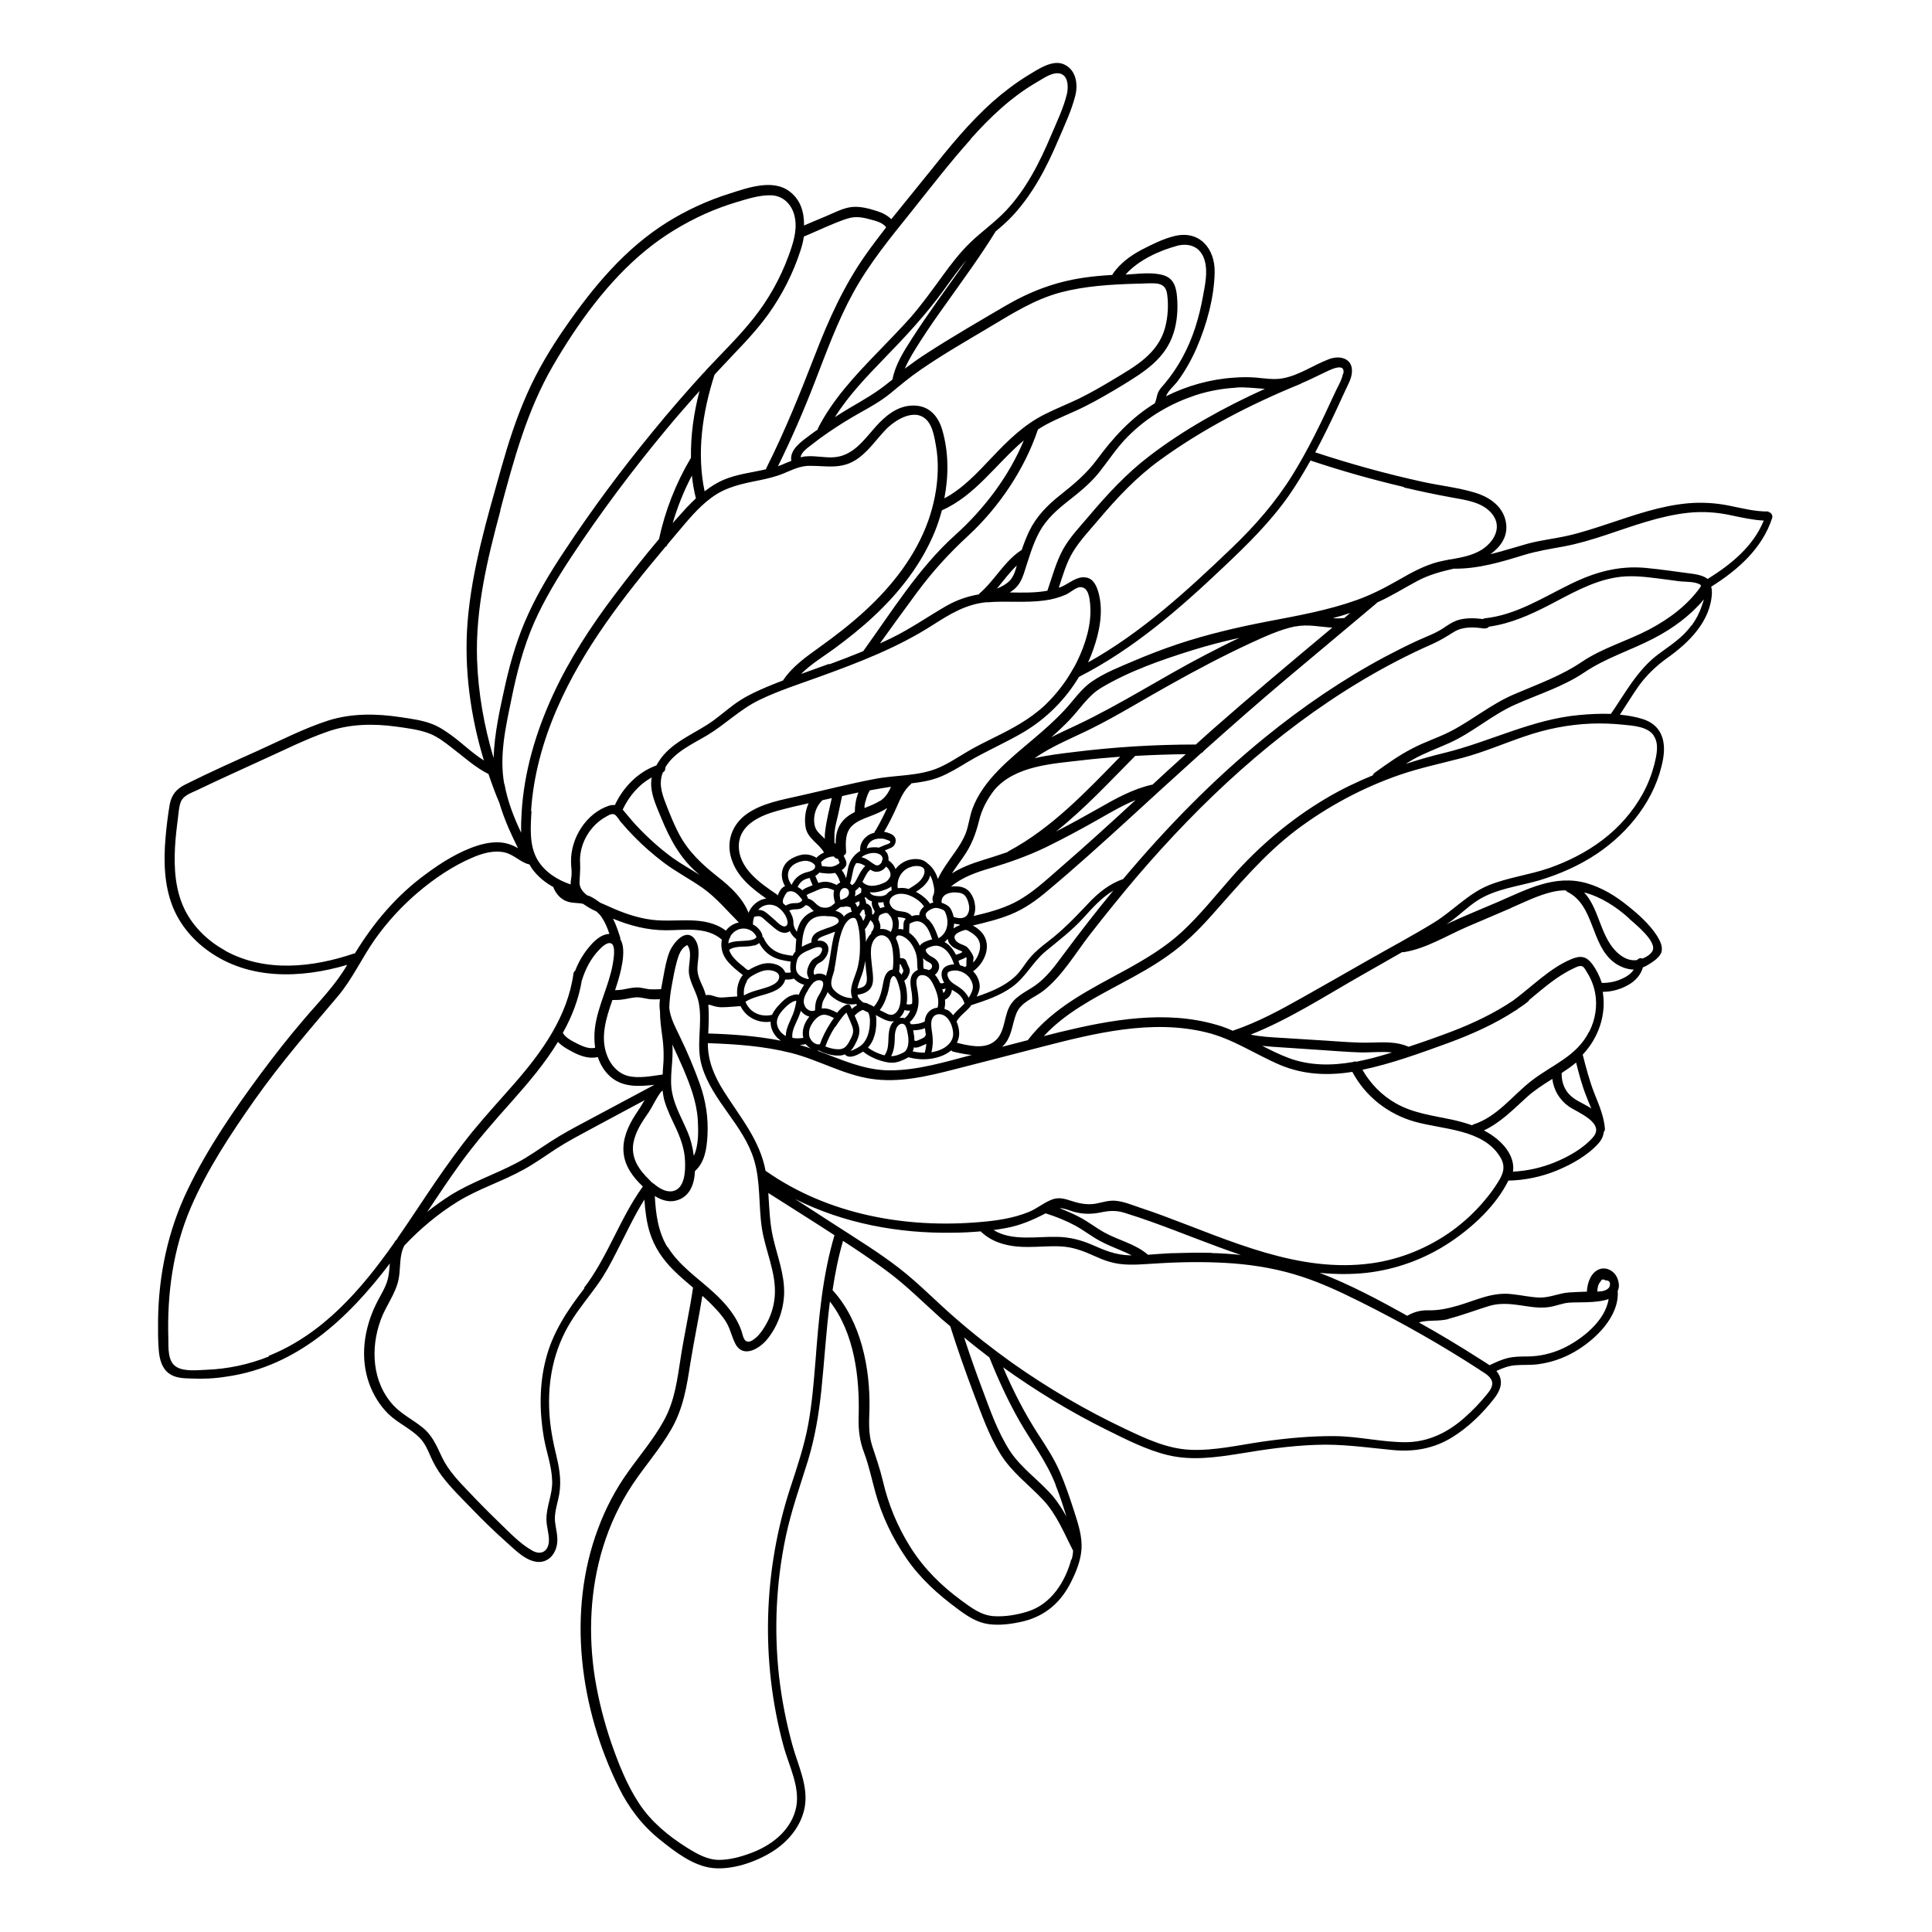 <?xml version="1.0" encoding="UTF-8"?>
<!-- Uploaded to: ICON Repo, www.iconrepo.com, Generator: ICON Repo Mixer Tools -->
<svg fill="#000000" width="800px" height="800px" version="1.1" viewBox="144 144 512 512" xmlns="http://www.w3.org/2000/svg">
 <path d="m612.81 279.54c-3.727 0.102-7.305-0.906-10.934-1.613-3.477-0.656-6.953-0.855-10.48-0.555-7.406 0.656-14.41 3.176-21.41 5.492-3.527 1.16-7.004 2.316-10.629 3.125-3.527 0.805-7.106 1.16-10.578 2.117-3.273 0.906-6.551 1.965-9.824 2.769 3.125-2.215 5.188-5.492 3.828-9.672-1.16-3.527-4.535-5.644-7.91-6.648-4.484-1.359-9.32-1.863-13.906-2.871-9.621-2.117-19.094-4.734-28.414-7.809 1.914-3.578 3.727-7.254 5.441-10.934 0.805-1.762 1.664-3.578 2.469-5.34 0.707-1.562 1.715-3.223 1.812-4.988 0.25-3.68-3.223-4.535-6.098-3.426-4.133 1.562-7.961 4.332-12.344 5.09-2.266 0.402-4.586 0-6.902-0.203-1.914-0.152-3.828-0.152-5.793 0-6.297 0.402-12.496 2.117-18.137 4.938 0.555-1.461 2.117-2.719 3.074-3.981 2.066-2.769 3.727-5.793 5.09-8.918 2.621-6.098 4.586-13.199 4.734-19.852 0.152-6.348-3.981-11.285-10.578-9.723-3.125 0.754-6.195 2.316-9.02 3.777-2.871 1.562-5.441 3.477-7.356 6.195-0.102 0.102-0.102 0.25-0.152 0.352-2.57 0.152-5.141 0.352-7.707 0.754-7.559 1.109-14.258 3.68-20.859 7.559-6.852 4.031-13.754 8.012-20.453 12.344-2.066 1.309-4.031 2.719-5.996 4.18 1.109-2.57 2.672-4.988 4.18-7.356 2.117-3.324 4.383-6.551 6.699-9.773 4.484-6.348 9.117-12.594 13.199-19.246 1.562-1.309 3.074-2.621 4.484-4.133 5.391-5.793 9.07-12.898 12.141-20.152 1.613-3.777 3.477-7.707 4.484-11.688 0.754-2.973 0.25-6.699-2.82-8.211-3.125-1.562-7.055 1.258-9.621 2.769-3.375 2.066-6.551 4.484-9.523 7.106-6.195 5.543-11.438 11.992-16.574 18.438-3.375 4.231-6.852 8.414-10.227 12.645-1.059-1.059-2.367-1.715-3.828-2.168-2.168-0.707-4.484-1.309-6.75-1.059-2.316 0.301-4.535 1.512-6.699 2.418-1.965 0.805-3.93 1.664-5.844 2.469 0.051-3.426-0.855-6.75-3.777-8.969-4.434-3.477-11.184-1.008-15.922 0.504-5.793 1.812-11.387 4.383-16.574 7.609-11.184 7.004-19.496 17.027-26.953 27.762-3.93 5.644-7.457 11.539-10.227 17.836-2.769 6.246-4.887 12.797-6.75 19.398-3.777 13.402-7.859 27.105-8.969 41.012-0.957 12.293 0.754 24.836 4.332 36.625-2.973-1.863-5.594-4.434-8.312-6.449-1.715-1.258-3.477-2.469-5.441-3.223-2.621-1.008-5.644-1.41-8.414-1.812-6.348-0.957-12.898-1.059-19.094 0.906-6.398 2.066-12.543 5.238-18.691 8.012-6.398 2.871-12.797 5.742-19.043 8.867-2.469 1.211-3.777 2.719-4.281 5.441-0.504 2.973-0.855 5.945-1.109 8.918-0.504 6.047-0.352 12.344 1.914 18.086 1.914 4.734 5.238 8.715 9.371 11.688 10.781 7.809 24.637 7.356 36.879 3.727-3.125 5.391-7.508 9.773-11.488 14.461-3.93 4.586-7.656 9.32-11.285 14.207-7.203 9.723-14.258 19.949-19.496 30.883-5.238 10.883-7.707 22.57-7.859 34.613 0 2.719-0.051 5.441 0.203 8.16 0.203 2.215 0.805 4.586 2.672 5.945 1.664 1.258 3.879 1.309 5.894 1.359 3.125 0.152 6.297 0 9.371-0.504 18.793-2.672 32.293-15.516 43.277-29.977-0.152 1.863-0.25 3.68-0.957 5.441-0.707 1.863-1.863 3.578-2.719 5.391-3.176 6.5-4.281 14.156-1.762 21.059 1.109 3.023 2.82 5.793 5.09 8.012 2.519 2.418 5.844 3.828 8.262 6.297 1.359 1.41 2.117 3.125 2.871 4.887 0.805 1.863 1.812 3.629 3.023 5.238 2.316 3.074 5.141 5.793 7.809 8.566 2.922 3.023 5.894 5.945 9.07 8.766 2.367 2.066 5.391 5.391 8.816 5.441 2.769 0 4.535-2.367 4.836-4.938 0.25-1.965-0.352-3.828-0.555-5.742-0.203-2.066 0.402-4.031 0.855-5.996 0.906-3.777 0.504-7.254-0.402-11.035-0.957-3.981-1.762-7.91-1.965-12.043-0.453-8.312 1.16-16.426 5.492-23.578 2.215-3.68 4.988-6.902 7.457-10.43 1.812-2.519 3.273-5.289 4.684-8.062 2.469-4.684 4.684-9.672 7.559-14.207 0.203 2.922 0.555 5.894 1.41 8.664 1.211 3.93 3.477 7.254 6.398 10.125 1.613 1.613 3.375 3.074 5.09 4.535-0.906 6.098-2.266 12.141-3.223 18.238-0.957 5.996-1.562 11.738-4.586 17.129-2.672 4.836-6.297 9.07-9.473 13.551-3.273 4.586-5.894 9.574-7.859 14.863-8.363 22.168-4.836 47.863 5.492 68.77 2.672 5.391 6.195 10.027 10.934 13.805 3.879 3.125 8.766 6.902 13.855 7.457 5.238 0.555 11.387-1.562 15.77-4.281 4.231-2.621 7.707-6.75 8.664-11.738 1.059-5.644-1.762-11.184-3.223-16.473-1.664-6.047-2.871-12.191-3.578-18.438-1.359-12.344-0.754-24.836 1.812-36.98 1.461-6.852 3.777-13.352 5.844-20 1.863-6.098 2.922-12.445 3.578-18.793 0.805-7.809 1.258-15.668 2.266-23.426 6.551 8.465 7.91 20.254 7.609 30.582-0.102 3.375 0.25 6.398 1.461 9.523 1.258 3.375 1.965 6.801 2.922 10.277 1.715 6.348 4.586 12.344 8.312 17.734 3.727 5.391 8.363 9.523 13.602 13.402 2.519 1.863 4.988 3.527 8.16 3.981 3.023 0.402 6.246-0.051 9.219-0.754 5.894-1.461 9.977-5.09 12.645-10.48 1.309-2.621 2.469-5.441 2.719-8.414 0.301-3.578-0.906-7.055-1.965-10.379-1.109-3.426-2.266-6.852-3.68-10.176-1.562-3.629-3.68-6.852-5.844-10.176-3.629-5.594-6.648-11.539-9.27-17.684 8.715 6.246 17.887 11.84 27.457 16.574 5.188 2.57 10.578 5.34 16.223 6.699 6.297 1.512 12.746 0.605 19.043-0.402 6.648-1.109 13.301-2.066 20.051-2.316 6.902-0.301 13.551 0.707 20.402 1.359 5.644 0.555 10.934-0.352 15.77-3.324 4.281-2.621 8.16-6.398 11.234-10.379 1.359-1.762 2.316-3.828 1.359-5.996-0.203-0.453-0.504-0.906-0.805-1.258 1.664-0.754 3.324-1.41 5.188-1.512 1.914-0.152 3.828 0 5.793-0.25 3.426-0.453 6.699-1.562 9.672-3.273 5.441-3.125 11.992-9.32 11.488-16.172 0.402-0.805 0.453-1.812 0-3.125-0.656-2.016-2.922-3.426-4.988-2.57-2.168 0.906-3.074 3.629-3.176 5.894-1.562 0.051-3.074 0.102-4.637 0.203-2.57 0.152-4.938 1.309-7.508 1.359-2.621 0-5.141-0.656-7.758-0.906-5.141-0.605-9.422 1.613-14.207 3.023-2.82 0.805-5.289 1.359-8.211 1.258-1.914 0-3.68 0.504-5.289 1.461-7.457-4.18-15.215-8.312-23.227-11.387 4.082 0.402 8.262 0.453 12.445 0 7.91-0.906 15.469-3.68 22.066-8.062 5.996-3.981 12.242-9.723 15.516-16.375 4.434-0.102 8.816-1.008 12.949-2.719 3.879-1.613 8.113-3.981 10.934-7.152 0.855-0.957 1.309-2.016 1.41-3.023 0.203-0.203 0.301-0.504 0.301-0.855-0.25-3.176-1.512-6.195-2.719-9.168-1.359-3.426-2.266-6.953-3.176-10.48l0.203-0.203c3.93-4.281 5.996-10.125 5.188-15.922 0-0.152-0.051-0.352-0.102-0.504 2.367 0 4.734-0.656 6.75-1.812 1.863-1.008 3.375-2.672 3.93-4.684 0.402-0.152 0.754-0.301 1.16-0.555 1.211-0.707 3.023-1.863 3.629-3.176 0.656-1.512-0.203-3.223-1.008-4.535-1.965-3.125-5.09-5.894-7.961-8.16-3.176-2.57-6.699-4.684-10.629-5.844-8.566-2.469-16.02 1.664-23.73 4.988-4.484 1.914-9.07 3.777-13.504 5.844 0.402-0.301 0.855-0.555 1.258-0.855 2.266-1.664 4.332-3.68 6.648-5.238 4.988-3.324 11.082-3.879 16.727-5.543 5.34-1.613 10.48-3.879 15.113-6.953 8.664-5.793 15.77-14.762 17.633-25.191 0.855-4.836-0.453-9.02-5.391-10.578-1.914-0.605-3.981-0.957-6.047-1.16 1.613-2.469 3.176-4.988 4.836-7.406 2.168-3.023 4.734-5.492 7.758-7.656 5.691-4.031 11.488-9.723 11.789-17.23 0-0.605-0.051-1.16-0.203-1.613 7.055-4.434 13.551-10.125 16.172-18.238 0.25-0.754-0.402-1.613-1.211-1.613zm-96.73-6.348c4.133 0.957 8.312 1.863 12.543 2.621 3.777 0.707 8.363 1.211 10.883 4.484 2.719 3.527 0.301 7.457-2.973 9.473-2.418 1.461-5.238 1.965-8.062 2.469-0.152 0-0.301 0-0.402 0.051-0.957 0.203-1.914 0.352-2.871 0.605-3.727 0.957-7.106 2.82-10.43 4.734-3.629 2.066-7.254 3.981-11.234 5.391-7.609 2.719-15.566 4.133-23.477 5.644-8.113 1.562-16.121 3.426-23.98 6.047-3.879 1.309-7.707 2.769-11.488 4.383-3.777 1.613-7.809 3.176-11.184 5.492-2.973 2.016-4.887 5.039-7.305 7.609-2.57 2.769-5.441 5.289-8.363 7.758-6.047 5.141-13.25 10.73-16.07 18.488-0.754 2.117-0.957 4.332-1.762 6.449-0.707 1.762-1.762 3.426-2.871 4.988-1.613 2.316-3.324 4.535-4.484 7.055-0.504-1.664-1.41-3.176-2.82-4.18 0 0 0-0.102-0.102-0.102-1.16-1.109-3.125-1.16-4.586-0.805-1.461 0.352-2.769 1.258-3.727 2.469-0.352-0.957-1.008-1.762-1.863-2.316 0.051-0.453 0-0.957-0.152-1.41-0.152-0.504-0.453-0.855-0.805-1.211l0.805-0.352c0.605-0.25 1.258-0.453 1.664-1.008 0.352-0.504 0.504-1.16 0.352-1.715-0.152-0.605-0.656-1.059-1.211-1.309-0.555-0.25-1.16-0.453-1.812-0.555 1.258-2.168 2.367-4.383 3.375-6.648 0.957-2.168 1.863-4.383 3.68-5.945 0.102-0.051 0.102-0.152 0.152-0.25 2.57-0.301 5.09-0.707 7.508-1.664 2.621-1.059 4.988-2.519 7.406-3.981 4.887-2.922 10.176-5.141 15.062-8.062 5.945-3.578 10.934-8.613 14.461-14.508 14.508-7.406 26.703-18.086 38.441-29.223 6.246-5.894 12.293-11.84 17.23-18.895 2.066-2.973 3.93-6.098 5.691-9.219 8.113 2.719 16.375 5.039 24.688 7.004zm21.363 37.332c0.504 0.051 0.906-0.152 1.16-0.453 5.742-0.805 10.934-3.125 16.07-5.793 5.543-2.871 11.035-6.098 17.281-7.203 3.879-0.707 7.809-0.25 11.688 0.25 1.762 0.25 3.578 0.453 5.34 0.707 1.512 0.203 4.383 0 5.742 1.008v0.402c-3.477 4.938-8.363 8.566-13.703 11.387-5.844 3.074-12.242 4.836-17.734 8.516-5.644 3.828-11.738 5.945-17.938 8.613-6.098 2.57-11.035 6.801-16.879 9.824-3.324 1.715-6.902 2.82-10.227 4.586-3.527 1.812-6.75 4.133-9.977 6.449-0.25 0.203-0.402 0.402-0.453 0.656-4.18 1.715-8.312 3.68-12.293 6.047-9.473 5.594-17.836 12.695-25.09 20.906-4.332 4.938-8.414 10.078-13.25 14.559-4.383 4.031-9.422 7.055-14.609 9.926-9.473 5.188-19.496 9.977-26.199 18.742-2.266 0.605-4.535 1.16-6.801 1.762 0.352-0.301 0.656-0.656 0.957-1.059 1.664-2.266 1.762-5.09 2.769-7.656 1.211-3.223 4.836-4.231 7.356-6.246 4.887-3.879 8.312-9.773 12.09-14.66 4.082-5.238 8.262-10.43 12.543-15.469 17.078-19.949 36.578-38.137 59.148-51.691 6.195-3.727 12.645-7.106 19.297-10.027 2.016-0.906 3.68-1.965 5.543-3.125 2.469-1.512 5.34-1.309 8.16-0.906zm-209.33 82.324c-2.418-3.125-5.742 1.109-6.699 3.426-0.805 2.066-1.211 4.383-1.613 6.551-0.203 1.109-0.402 2.215-0.605 3.324-1.059 0-2.168 0.102-3.223 0-1.211-0.152-2.316-0.555-3.527-0.453-1.16 0.051-2.316 0.352-3.477 0.555-0.656 0.102-1.309 0.152-1.965 0.152 0.152-0.453 0.301-0.906 0.453-1.41 0.754-2.367 2.82-9.07 0.957-12.043 0-0.152 0-0.301-0.051-0.504-0.555-1.715-1.109-3.426-1.914-4.988 4.484 1.863 9.168 3.074 14.055 3.074 4.938 0 10.629-1.059 14.711 2.418h0.102c-0.301 1.359-0.152 2.82 0.453 4.133 0.605 1.359 1.664 2.418 2.769 3.426 0.656 0.555 1.309 1.109 1.965 1.613 0.102 0.102 0.25 0.152 0.352 0.25-1.258 1.562-1.715 3.68-1.461 5.691l-2.168 0.152c-0.906 0.051-1.812 0.203-2.719 0.102-0.754-0.102-1.461-0.453-2.266-0.605-0.402-0.051-0.805-0.051-1.211 0-0.152-0.605-0.352-1.211-0.605-1.812-0.504-1.16-1.109-2.316-1.41-3.578-0.352-1.359-0.152-2.621 0-3.981 0.203-1.914 0.25-3.981-0.957-5.543zm-0.25 57.434c-0.301-2.367-0.906-4.586-1.562-6.098-1.41-3.426-3.375-6.699-4.133-10.379-0.906-4.281 0.402-8.664 0-13 1.008 2.117 1.965 4.281 2.922 6.449 1.812 4.281 3.527 8.766 3.828 13.453 0.152 2.871 0.301 6.75-1.059 9.621zm-10.73 7.356h-0.051l-0.152-0.203h-0.102c-0.707-0.707-1.309-1.359-1.812-1.863-2.215-2.367-3.727-5.238-3.176-8.566 0.504-3.023 2.266-5.644 3.981-8.113 1.258-1.863 2.066-3.93 3.477-5.691l0.301-0.152c0.102 0.906 0.25 1.812 0.504 2.719 0.707 2.367 1.812 4.637 2.871 6.852 1.359 2.922 2.469 5.894 2.57 9.117 0.102 2.469 0 7.203-3.176 7.91-1.812 0.402-3.68-0.707-5.188-2.016zm-18.895-53.906c0.906-2.973 2.367-5.742 4.484-7.961 0.605-0.656 2.117-2.215 3.223-1.762 1.359 0.555 0.605 4.434 0.453 5.441-1.008 5.793-3.981 11.082-4.734 16.977-0.203 1.715-0.203 3.527 0.051 5.238-1.613 0.402-3.375-0.402-4.785-1.109-1.359-0.707-2.973-1.461-3.777-2.82 2.418-4.332 4.231-8.969 5.039-13.957zm2.316-22.117c-0.301-0.152-0.656-0.25-0.957-0.352-1.211-0.906-2.066-2.066-2.016-3.527 0.051-1.715 0.25-3.273 0.152-5.039-0.102-1.715 0.152-3.324 0.707-4.938 1.109-3.125 3.375-5.844 6.297-7.406 0.707-0.402 1.562-0.906 2.266-0.402 0.555 0.402 1.008 1.258 1.461 1.812 1.211 1.41 2.469 2.82 3.777 4.133 2.367 2.418 4.938 4.637 7.656 6.699 3.273 2.469 6.902 4.332 10.277 6.699 3.578 2.519 6.551 6.098 9.621 9.168-1.059 0.203-2.016 0.707-2.82 1.461-0.203 0.203-0.402 0.453-0.605 0.707-5.691-4.231-12.898-2.066-19.547-2.871-4.082-0.504-7.961-1.914-11.688-3.629-0.555-0.25-1.309-0.555-2.066-0.906-0.805-0.605-1.664-1.16-2.621-1.664zm-22.922-29.824c-1.359-7.457 0.352-15.012 1.863-22.32 1.41-7.004 3.176-13.906 6.047-20.453 2.719-6.144 6.246-11.941 9.926-17.531 7.758-11.738 16.172-22.973 25.191-33.805 2.82-3.426 5.793-6.75 8.715-10.078-1.512 5.793-2.367 11.789-2.266 17.785 0 0-0.102 0.051-0.102 0.102-3.93 6.648-6.75 13.855-8.363 21.363-4.18 4.938-8.16 10.027-12.043 15.164-6.144 8.16-11.738 16.777-16.02 26.047-4.586 9.926-7.758 20.605-8.363 31.539-0.102 1.664-0.152 3.375-0.102 5.09-1.965-4.133-3.629-8.414-4.434-12.949zm50.836-75.773c-0.906 0.855-1.762 1.715-2.621 2.621-1.211 1.309-2.367 2.672-3.578 3.981 1.309-4.383 2.973-8.566 5.09-12.594 0.203 2.016 0.555 4.031 1.059 6.047zm-43.73 82.875c0.605-9.371 3.176-18.59 6.902-27.156 6.902-15.871 17.582-29.574 28.668-42.773 0.25-0.102 0.453-0.352 0.555-0.656 0.906-1.059 1.762-2.117 2.672-3.176 2.769-3.273 5.492-6.648 8.969-9.219 3.828-2.871 8.16-3.727 12.746-4.637 2.168-0.453 4.332-0.957 6.398-1.812 2.367-0.957 4.434-2.066 7.055-2.016 4.18 0 8.012 0.906 11.84-1.41 3.324-2.016 5.441-5.289 8.062-8.062 2.621-2.769 8.312-6.348 11.438-2.117 1.211 1.664 1.613 4.18 1.965 6.144 0.402 2.168 0.555 4.383 0.504 6.602-0.102 4.586-1.008 9.117-2.519 13.402-3.324 9.32-9.574 17.281-16.828 23.93-3.727 3.426-7.707 6.5-11.84 9.473-3.629 2.621-7.305 5.141-9.824 8.918-1.41 0.555-2.769 1.059-4.18 1.664-2.367 1.008-4.734 2.066-6.902 3.426-2.519 1.562-4.734 3.578-7.106 5.34-4.734 3.527-10.68 5.441-14.258 10.328-0.402 0.555-0.754 1.16-1.109 1.762-4.887 1.762-8.816 5.793-10.984 10.48-0.453 0-0.906 0-1.461 0.152-6.144 1.965-10.328 8.664-10.176 15.012 0 1.008 0.203 2.066 0.152 3.074 0 0.957-0.301 1.863-0.25 2.82-3.477-1.16-6.75-3.223-8.715-6.398-2.316-3.828-1.914-8.715-1.664-13zm123.38-58.844c1.762-2.066 3.375-4.332 5.34-6.195-0.301 1.211-0.707 2.418-1.309 3.324-0.707 1.16-2.316 2.168-4.031 2.82zm-2.57 3.578c5.09-0.453 10.227 0.203 15.316-0.504 1.914-0.25 3.777-0.754 5.543-1.512 1.059-0.453 2.719-1.965 3.828-2.016 2.266-0.051 2.519 2.973 2.672 4.637 0.453 5.09-1.258 10.531-3.477 15.062-0.402 0.855-0.855 1.664-1.359 2.469 0 0 0 0.051-0.051 0.102-1.914 3.324-4.332 6.348-7.106 9.02-3.981 3.727-8.715 6.246-13.551 8.613-2.316 1.16-4.684 2.316-6.902 3.629-2.672 1.562-5.238 3.324-8.062 4.484-5.188 2.117-11.133 1.762-16.574 2.82-6.648 1.258-13.25 2.973-19.801 4.434-4.836 1.109-10.125 1.965-14.258 4.938-3.777 2.769-5.391 7.254-3.93 11.789 1.461 4.734 5.34 7.809 9.219 10.531-0.605 0.102-1.211 0.25-1.762 0.555-1.359 0.707-2.367 1.863-2.922 3.223-1.562-3.879-4.684-6.801-8.012-9.422-4.281-3.375-7.91-6.699-10.48-11.586-1.211-2.316-2.168-4.684-3.125-7.106-1.059-2.719-2.215-5.543-1.309-8.465 0.051-0.203 0.152-0.453 0.25-0.656 0.504-0.25 0.656-0.754 0.605-1.258 2.316-4.082 7.254-6.246 11.133-8.566 4.785-2.871 8.664-6.852 13.754-9.32 5.188-2.519 10.781-4.281 16.172-6.246 10.277-3.727 20.504-7.656 29.773-13.602 4.586-2.922 8.867-5.594 14.461-6.098zm-25.645 71.59c0.152 0.504 0.152 0.855-0.102 1.309-0.301 0.504-0.605 0.906-1.109 1.211-1.762 0.957-4.637 1.715-6.144-0.051 0.102-0.203 0.203-0.352 0.301-0.555 0.301-0.605 0.605-1.211 0.957-1.762 0.152-0.203 0.352-0.453 0.555-0.656 0.102-0.102 0.203-0.152 0.301-0.25 0.504 0.352 1.059 0.605 1.715 0.555 1.008 0 1.863-0.605 2.469-1.359 0.453 0.402 0.855 0.906 1.059 1.512zm27.609-21.867c5.492-6.449 15.418-6.953 23.176-7.859 3.375-0.402 6.801-0.707 10.176-0.957-9.02 9.219-18.086 18.895-29.574 25.039-0.152 0.051-0.203 0.152-0.301 0.25-2.266 0.754-4.535 1.512-6.852 2.215-2.769 0.855-5.492 1.914-7.859 3.426 0.906-1.461 1.965-2.82 2.922-4.231 2.215-3.125 3.375-6.144 4.281-9.824 0.707-2.973 2.168-5.644 4.031-8.062zm-11.891 40.656c0.656 1.059 1.762 1.461 2.82 1.914 0.152 0.051 0.453 0.152 0.555 0.301 0.051 0.102 0 0.102-0.152 0.203-0.402 0.301-1.008 0.402-1.512 0.605-0.707-1.41-1.664-2.672-3.023-3.375 0.301-0.25 0.605-0.555 0.855-0.855 0.051 0.453 0.203 0.855 0.453 1.258zm4.434 3.68s0.102 0.152 0.102 0.25c-0.051-0.102 0 0.25 0 0.102 0 0.152 0 0.352-0.051 0.605v0.754 0.301 0.301h-0.102v0.102h-0.102s-0.051 0.152-0.102 0.203c-0.453-0.203-0.906-0.402-1.41-0.504-0.152-0.402-0.25-0.754-0.402-1.16 0.656-0.402 1.41-0.504 1.965-0.957v0.102zm-51.539 15.266c-2.316 0.555-4.836-0.203-6.246-2.168-0.301-0.402-0.555-0.855-0.707-1.309 2.519-1.613 5.644-1.715 8.211-3.125 1.109-0.605 2.016-1.562 2.316-2.769 0.805 0.051 1.562 0 2.316-0.25 0.707 0.805 1.664 1.359 2.719 1.664-0.152 0.203-0.301 0.402-0.402 0.605-0.402 0.656-0.805 1.309-1.008 2.016-0.754-0.25-1.812 0.102-2.469 0.402-1.059 0.504-1.914 1.359-2.719 2.215-0.754 0.805-1.461 1.664-1.914 2.672zm-6.648-8.969c0.656-1.109 1.812-1.613 2.922-2.168 1.211-0.555 2.418-0.906 3.777-0.605 0.957 0.203 2.117 0.707 1.914 1.914-0.203 1.16-1.461 1.812-2.418 2.215-2.266 0.906-4.785 1.211-6.902 2.469-0.152-1.309 0.102-2.621 0.805-3.777zm-25.293-51.691c0.203 2.973 1.562 5.793 2.672 8.516 2.266 5.492 4.938 10.531 9.473 14.461 0.25 0.203 0.453 0.402 0.707 0.605-2.367-1.512-4.836-2.871-7.106-4.484-3.527-2.57-6.75-5.492-9.723-8.664-1.258-1.359-2.367-2.769-3.578-4.18 1.664-3.527 4.281-6.648 7.707-8.516-0.152 0.754-0.203 1.512-0.152 2.266zm60.66 3.93c-1.309 0.805-2.719 1.359-4.133 1.914v-0.453-0.152s0.051-0.301 0.102-0.504c0.051-0.301 0.102-0.555 0.203-0.805 0.152-0.555 0.301-1.059 0.504-1.562l0.152-0.301s0.102-0.203 0.152-0.352c0.102-0.203 0.203-0.402 0.301-0.555 1.863-0.352 3.727-0.656 5.594-0.957-0.605 1.512-1.461 2.82-2.871 3.777zm-6.699 2.973c-1.41 0.707-2.719 1.613-3.629 2.922-1.16 1.613-1.461 3.578-1.461 5.543-0.102-0.102-0.203-0.25-0.301-0.301v0-0.152c0-0.855-0.051-1.715 0-2.57 0.152-1.613 0.605-3.176 0.957-4.734l1.059-4.938c1.461-0.352 2.922-0.656 4.332-0.957-0.656 1.664-0.957 3.426-0.957 5.188zm2.922 11.285c1.16-0.504 3.074-0.754 4.082 0.25 0.301 0.301 0.402 0.754 0.352 1.16 0 0-0.051 0.051-0.102 0.102-0.102 0.152-0.102 0.301-0.102 0.453-0.352 0.656-1.059 1.16-1.762 0.754-0.855-0.453-1.613-1.16-2.469-1.613-0.402-0.203-0.754-0.301-1.16-0.402 0.352-0.301 0.754-0.555 1.211-0.707zm-2.922 2.922s0.203-0.453 0.352-0.656c0.855-0.102 1.715 0.301 2.418 0.754-0.707 0.656-1.258 1.562-1.715 2.418-0.301 0.605-0.605 1.211-0.957 1.812-0.203 0.352-0.504 0.605-0.805 0.855-0.152-0.152-0.352-0.301-0.555-0.453 0.555-1.562 0.605-3.176 1.211-4.734zm4.535 9.473c-0.102 0.402 0 0.855 0.051 1.211 0.102 0.352 0.301 0.707 0.453 1.008l0.152 0.25v0.102l0.102 0.203s-0.301 0.453-0.402 0.707c0 0-0.203 0-0.301-0.051 0-0.656 0-1.359-0.352-1.965-0.301-0.504-0.754-0.805-1.258-0.906 0-0.25 0-0.504-0.102-0.754-0.051-0.25-0.152-0.504-0.301-0.707 0.102-0.102 0.203-0.152 0.25-0.25 0.453 0.555 1.008 0.957 1.715 1.16zm5.391-1.258c1.359-1.109 3.375-0.855 4.836-0.203 1.359 0.605 2.769 1.562 3.578 2.82-0.707 0.605-1.258 1.41-1.258 2.316-0.656-0.102-1.359 0-1.965 0.25-0.453-0.555-1.109-0.957-1.812-1.109-0.855-0.203-1.762-0.152-2.57-0.555-1.359-0.605-2.168-2.367-0.855-3.477zm10.984 3.074c0.656-0.203 1.41 0 2.016 0.25 0.25 0.102 0.605 0.203 0.805 0.453 0.203 0.203 0.301 0.555 0.402 0.805 0.906 2.367 0.352 5.188-1.965 6.449-0.707-1.965-1.461-4.133-3.176-5.34 0-0.152 0-0.25-0.102-0.402-0.605-1.059 1.258-2.016 2.016-2.215zm2.316 21.461c0.301 0 0.555-0.102 0.855-0.203 0 0-0.102 0.352-0.152 0.504v0.102h-0.051v0.152s-0.152 0.203-0.25 0.301l-0.152 0.152c-0.102-0.352-0.203-0.656-0.301-1.008zm-1.258 4.887c-1.461 0.102-2.82 1.059-3.273 2.672-0.102 0.301-0.152 0.656-0.152 0.957-0.102 0.051-0.25 0.152-0.352 0.203-0.102 0-0.152 0.102-0.25 0.102 0.152-0.051-0.152 0-0.152 0.051-0.352 0.102-0.707 0.203-1.059 0.301h-0.402s-0.352 0.102-0.555 0.102h-0.555-0.301-0.051s-0.203-0.402-0.301-0.555c1.461-1.309 2.215-3.176 2.316-5.141 0.051-1.16-0.102-2.316-0.301-3.477-0.152-1.008-0.555-2.316 0.102-3.273 0.504-0.754 1.562-0.656 2.266-0.301 0.855 0.453 1.41 1.309 1.812 2.168 0.906 1.863 1.762 4.133 1.16 6.195zm-3.477 7.707v0.102h-0.102v0.102h-0.152s-0.25 0.203-0.402 0.25c0 0-0.102 0 0 0l-0.301 0.152c-0.352 0.152-0.707 0.301-1.059 0.453-0.102 0-0.152 0.051-0.25 0.051h-0.051s0.102 0 0 0h-0.152s-0.152-0.102-0.25-0.152c0-0.453 0-0.957-0.102-1.41-0.051-0.402-0.152-0.855-0.203-1.258 1.059 0 2.117-0.152 3.125-0.555 0.051 0.605 0.152 1.211 0.25 1.812-0.152 0.102-0.25 0.25-0.301 0.453zm-19.648-8.16c-0.203-0.453-0.805-0.453-1.16-0.301-0.906 0.453-1.613 1.16-2.215 1.914-0.051 0.051-0.102 0.152-0.152 0.203-1.16-0.656-2.469-1.258-3.777-1.16-0.102 0-0.203 0-0.301 0.051 0-0.855 0.152-1.715 0.605-2.519 0.352-0.605 0.707-1.211 0.957-1.863 0.25 0.352 0.555 0.707 0.957 1.059 1.715 1.461 3.981 2.469 6.246 2.168 0.102 0 0.203-0.051 0.301-0.102l0.301 0.301c-0.504 0.301-1.008 0.656-1.41 1.059-0.102-0.301-0.25-0.555-0.352-0.855zm-23.328-18.34v-0.25c-0.203-1.16-1.211-2.215-2.168-2.82-0.102-0.051-0.203-0.102-0.352-0.152 0-0.707 0.102-1.41 0.352-2.066 0.504-0.102 1.059-0.25 1.562-0.102 0.555 0.203 1.008 0.707 1.41 1.059 0.957 0.805 1.863 1.664 2.871 2.418 0.906 0.707 2.117 1.16 3.223 0.656 0.102-0.051 0.203-0.152 0.352-0.25 0.352 0.754 0.906 1.461 1.562 2.016 0.051 0 0.102 0.051 0.152 0.102-0.102 1.059-0.152 2.117-0.203 3.176v0.102c-0.301 0.352-0.555 0.707-0.754 1.16-1.562-0.203-3.176-0.453-4.535-1.211-1.359-0.754-2.469-1.965-3.074-3.375-0.102-0.203-0.203-0.352-0.352-0.453zm5.441-9.02c-0.102-0.453 0-0.906 0.203-1.309 0.203-0.453 0.453-0.957 0.754-1.309 0.152-0.152 0.203-0.203 0.402-0.301-0.051 0 0.102 0 0.152-0.051 0.051 0 0.301-0.051 0.25-0.051h0.555c0.102 0 0.402 0.102 0.555 0.152 0.805 0.301 1.461 1.109 2.016 1.812 0.051 0.102 0.152 0.203 0.203 0.301v0.102c0 0.102-0.203 0.25-0.301 0.352-0.25 0.203-0.605 0.352-1.008 0.402-0.605 0-1.211 0-1.812 0.152-0.453 0.102-0.855 0.301-1.258 0.504-0.203-0.203-0.453-0.402-0.656-0.555v-0.152zm13.551-12.141c0.25 0.301 0.605 0.504 1.008 0.504l0.203 0.504s0.25 0.402 0.25 0.555c0 0.051-0.102 0.102-0.152 0.152-0.152 0.152-0.301 0.25-0.504 0.352-0.402 0.25-0.805 0.402-1.258 0.504-0.504 0.102-1.008 0.051-1.512 0-0.453 0-0.855-0.102-1.309-0.152 0-0.301-0.051-0.656-0.203-0.957 0.855-1.059 2.215-1.613 3.527-1.562zm6.648 11.738s0.102 0.301 0.102 0.453v0.102c0 0.051 0 0.152-0.051 0.203v-0.102 0.352c-0.203 0.152-0.402 0.352-0.555 0.555-0.152-0.402-0.301-0.805-0.605-1.109 0.402-0.152 0.754-0.25 1.109-0.453zm14.258 19.145c-1.258 1.762-0.402 3.93-0.25 5.894 0.051 0.707 0.102 1.41 0 2.168-0.152 0.051-0.352 0.102-0.555 0.152h-0.555c-0.102 0-0.25-0.051-0.352-0.102 0.102-0.504 0.152-1.008 0.152-1.512 0-1.258-0.102-2.519-0.453-3.727-0.102-0.301-0.203-0.605-0.301-0.957 0.352-0.203 0.707-0.555 0.906-0.957 0.352-0.605 0.707-1.41 0.504-2.117-0.102-0.402-0.301-0.754-0.453-1.109-0.152-0.352-0.301-0.656-0.402-1.008-0.203-0.402-0.555-0.707-1.008-0.754-0.203 0-0.453 0-0.656-0.051 0-1.16-0.152-2.367-0.453-3.477-0.152-0.555-0.352-1.16-0.656-1.715 0-0.051 0.051-0.102 0.051-0.152 0.25-1.211 1.863-0.453 2.469 0 0.906 0.605 1.613 1.512 2.117 2.469 0.504 0.957 0.855 2.016 0.957 3.074 0.102 1.008 0 2.016 0.203 2.973-0.504 0.203-0.957 0.504-1.309 1.008zm-3.223-2.367v0.102l0.402 0.805 0.152 0.402 0.102 0.203v0.102s0.051 0.152 0 0.102v0c0 0.102-0.051 0.203-0.102 0.301v0.102h-0.051s-0.102 0.203-0.152 0.301c0 0.102-0.102 0.152-0.152 0.25h-0.051s-0.301-0.402-0.504-0.605c0 0-0.102-0.051-0.102-0.102 0.102-0.656 0.152-1.309 0.152-2.016h0.25zm0.152 0s0.051 0 0 0zm0.555-10.629c0 0.453 0 0.906-0.051 1.359-0.402-0.102-0.855-0.152-1.309-0.102 0.203-1.059 0.203-2.168-0.203-3.176h0.25c0.605 0.102 1.41 0.102 1.914 0.453-0.402 0.352-0.555 0.805-0.605 1.41zm-4.031-2.82s0.453 0.504 0.656 0.805c0.707 1.211 0.707 2.769 0 4.031-0.605-0.453-1.309-0.754-2.117-0.805h-0.707c0-0.152 0.051-0.301 0.102-0.453 0-0.707-0.25-1.41-0.555-2.016v-0.102s0-0.152 0.051-0.25c0-0.152 0.102-0.453 0.152-0.555 0-0.102 0.102-0.152 0.152-0.25-0.051 0.051 0.102-0.102 0 0 0.352-0.25 0.805-0.453 1.211-0.555 0.402-0.102 0.707-0.102 1.008 0.102zm-4.18 2.215s0.102 0.25 0.152 0.352v0.152l0.102 0.102c0 0.102 0.102 0.25 0.102 0.352v0.203 0.203s0 0.152-0.051 0.203c0 0-0.203 0.453-0.25 0.656-0.301 0.152-0.402 0.504-0.402 0.805-0.555 0.555-1.008 1.258-1.309 1.965 0 0.102-0.051 0.203-0.102 0.301 0-1.16-0.102-2.316-0.25-3.477 0.102-0.051 0.152-0.152 0.25-0.25 0.453-0.605 0.805-1.258 1.109-1.914 0 0 0.051 0 0.051-0.051h0.051v-0.102h0.102v0.102h0.102s0.102 0.25 0.152 0.352zm-12.242 14.156v0.102c-0.555-0.453-1.309-0.656-2.016-0.605-0.402 0-0.805 0.152-1.16 0.301-0.453-0.707 0.051-1.715 0.453-2.367 0.25-0.453 0.555-0.605 1.008-0.855s0.906-0.555 1.211-0.957c0.656-0.754 1.109-1.762 1.059-2.769-0.051-1.109-0.805-1.863-1.914-2.066-0.352-0.051-0.656 0-0.957 0 0.102-0.707 1.109-1.059 1.715-1.309 0.957-0.352 1.965-0.707 2.922-1.109-1.16 3.777-1.211 7.859-2.367 11.586zm-4.836-20.305s-0.102-0.504-0.25-0.707c-0.051-0.102-0.102-0.152-0.152-0.25 0.352-0.352 0.906-0.504 1.359-0.707 0.707-0.301 1.41-0.605 2.117-0.906 0.656-0.25 1.309-0.402 2.016-0.301 0.656 0.102 1.211 0.352 1.812 0.605-0.301 1.109-0.051 2.266 0.25 3.324-0.301 0.25-0.605 0.555-0.906 0.754-0.605 0.453-1.41 0.605-2.168 0.504-0.906-0.102-1.512-0.555-2.117-1.16-0.555-0.555-1.16-1.059-1.914-1.211zm0.402-5.543 0.805 1.914c-0.402 0.203-0.855 0.352-1.258 0.504-0.555 0.25-1.059 0.453-1.461 0.855-0.352-0.352-0.805-0.656-1.258-0.906 0.301-0.605 0.707-1.16 1.211-1.562 0.605-0.453 1.258-0.656 1.914-0.805zm9.824 2.769c0.656 0.352 0.754 1.211 0.453 1.812-0.402 0.754-1.309 0.957-2.066 1.258-0.203-0.754-0.352-1.613-0.051-2.316 0.301-0.707 0.957-1.109 1.715-0.707zm-0.805 7.356s-0.152-0.301-0.301-0.402c-0.504-0.555-1.16-0.855-1.863-1.008 0.453-0.352 0.906-0.754 1.461-1.059 0.203 0.051 0.453 0.051 0.707 0h0.152s0.203-0.152 0.301-0.102h-0.051 0.203 0.301 0.152s0.203 0.051 0.301 0.102c0.102 0 0.203 0.051 0.301 0.102h0.152v0.102s0.102 0.102 0.102 0.203v0.152s0.152 0.203 0.102 0.102v0.102 0.152s0.152 0.301 0.152 0.402c-0.152 0-0.352 0.051-0.555 0.152-0.656 0.25-1.16 0.656-1.613 1.16zm-3.879 0c0.754 0.051 1.914 0.102 2.418 0.805 1.008 1.309-2.57 2.215-3.223 2.469-1.008 0.402-2.117 0.707-2.922 1.41-0.656 0.555-1.008 1.41-0.906 2.266-0.25 0.102-0.504 0.203-0.754 0.301-0.605 0.25-1.258 0.555-1.812 0.855 0.152-3.273 0.754-7.406 4.535-8.062 0.906-0.152 1.812-0.102 2.719 0zm1.41 14.105c0.805-3.68 0.855-7.809 2.469-11.234 0.301-0.707 0.754-1.359 1.309-1.863 0.453-0.402 1.109-0.754 1.715-0.453 0.402 0.203 0.605 1.16 0.707 1.512 0.555 2.016 0.605 4.18 0.605 6.246s-0.25 4.133-0.855 6.098c-0.555 1.762-1.41 3.477-1.512 5.34 0 0.707 0.102 1.359 0.352 1.965-1.812 0-3.629-0.805-4.836-2.117-1.562-1.613-0.301-3.629 0.102-5.492zm7.609 0.504c0.25-0.906 0.453-1.812 0.555-2.769 0.102 0.805 0.203 1.664 0.25 2.418 0.102 1.109 0.504 2.769-0.102 3.828-0.453 0.707-1.359 0.957-2.168 1.059 0.25-1.562 1.059-3.125 1.461-4.535zm2.215-13.504m-0.152 0m0.051 0m-1.461-1.613v0.152c0 0.102 0 0.203-0.051 0.301 0 0.203-0.102 0.352-0.152 0.555 0 0.152-0.102 0.203-0.203 0.402-0.051 0.152-0.152 0.25-0.203 0.402 0-0.102 0-0.203-0.102-0.301-0.203-0.555-0.453-1.059-0.855-1.461 0.102-0.203 0.25-0.402 0.352-0.605 0-0.051 0.102-0.152 0.152-0.203v-0.102l0.203-0.203h0.051l0.152-0.152h0.203l0.051-0.051h0.051s0 0.051 0.051 0.102c-0.102-0.102 0 0.051 0 0.102v0.152c0.152 0.352 0.152 0.555 0.102 0.957zm-7.609-7.758c-0.754-0.352-1.512-0.707-2.316-0.805-0.906-0.152-1.715 0-2.57 0.25l-0.805-1.863c0.402-0.203 0.754-0.504 1.059-0.855 1.309 0.152 2.621 0.402 3.93 0.102 0.051 0 0.102 0 0.203-0.051l0.152 0.152s0.203 0.203 0.301 0.352c0 0 0.102 0.203 0.152 0.25 0.102 0.152 0.152 0.25 0.25 0.402 0.051 0.152 0.152 0.25 0.203 0.402v0.102l0.102 0.203s0.152 0.453 0.25 0.707c-0.352 0.152-0.707 0.402-0.957 0.656zm-5.742-4.938c0.102 0.504-0.453 0.906-0.855 1.109-0.656 0.352-1.461 0.402-2.168 0.707-1.512 0.605-2.621 1.715-3.223 3.176 0-0.051 0-0.152-0.051-0.203-0.855-1.109-1.211-2.621-0.555-3.93s2.215-2.016 3.578-2.266c0.707-0.152 1.41-0.051 2.066 0.203 0.453 0.203 1.16 0.605 1.258 1.211zm-5.894 11.438c0.656-0.102 1.309 0 1.914-0.203 0.555-0.152 1.059-0.504 1.461-0.957 0.906 0 1.512 1.059 2.168 1.562-1.512 0.555-2.769 1.562-3.578 3.023-0.402 0.805-0.707 1.613-0.906 2.469h-0.051v-0.102s-0.203-0.25-0.25-0.352c-0.051-0.102-0.152-0.25-0.203-0.352l-0.102-0.203c-0.102-0.301-0.203-0.605-0.25-0.855 0-0.051 0-0.102-0.051-0.152v-0.453c0-1.109-0.504-2.215-1.109-3.176 0.301-0.102 0.605-0.203 0.957-0.25zm0.906 16.07c-0.203-0.855 0-1.914 0.25-2.769 0.25-0.754 0.805-1.309 1.461-1.715 0.707-0.453 1.461-0.754 2.215-1.059 0.707-0.301 1.812-0.805 2.621-0.453 0.605 0.25 0.152 1.258-0.102 1.613-0.453 0.754-1.211 0.906-1.863 1.41-0.805 0.605-1.359 1.762-1.613 2.719-0.203 0.855-0.102 1.715 0.402 2.418-0.051 0.051-0.102 0.152-0.203 0.203-1.309-0.25-2.871-0.957-3.176-2.418zm3.023 5.391c0.656-1.008 1.461-2.57 2.82-2.719 0.453-0.051 1.008 0.051 1.211 0.504 0.25 0.605-0.102 1.562-0.352 2.117-0.352 0.855-0.957 1.613-1.309 2.519-0.352 0.906-0.402 1.863-0.402 2.82-1.008 0.555-2.266-0.152-2.719-1.109-0.707-1.41 0-2.922 0.805-4.133zm13.301 1.512s-0.051-0.25-0.102-0.402c2.016-0.203 3.828-1.16 4.082-3.426 0.152-1.359-0.102-2.82-0.25-4.18-0.152-1.461-0.352-2.973-0.25-4.434 0.102-1.258 0.555-2.57 1.613-3.324 1.059-0.707 2.215-0.402 3.023 0.555 0.906 1.109 1.109 2.719 1.211 4.082 0.102 1.359 0.102 2.719-0.102 4.082-0.453 0-0.855 0.203-1.258 0.555-0.805 0.805-1.059 1.914-1.258 2.973-0.402 2.215-0.906 4.586-2.469 6.297l-0.805-0.453s-0.25-0.102-0.352-0.102c-0.504-0.352-1.008-0.504-1.562-0.504-0.754-0.504-1.359-1.109-1.613-1.863zm7.758-0.203c0.25-0.855 0.453-1.762 0.605-2.621 0.152-0.754 0.203-1.914 0.855-2.418 1.008-0.855 2.016 3.68 2.066 4.332 0.152 1.715 0.102 4.383-1.461 5.492-0.957 0.707-1.863 0.203-2.82-0.301l-1.211-0.605c0.906-1.109 1.512-2.469 1.914-3.879zm4.637 3.879c0.301 0.102 0.605 0.152 0.906 0.152h0.555c-0.301 0.754-0.754 1.461-1.461 2.016-0.402-0.152-0.855-0.152-1.359-0.102 0.605-0.555 1.059-1.211 1.309-2.016zm6.602-10.68s-0.152 0.051-0.203 0.102c-0.402-0.203-0.855-0.301-1.309-0.352-0.25-0.656-0.102-1.41-0.152-2.066 0-0.25-0.051-0.504-0.102-0.754 0.102 0.051 0.152 0.152 0.25 0.203 0.352 0.301 0.754 0.605 1.211 0.805 0.301 0.203 0.656 0.301 0.855 0.656 0.301 0.555 0 1.211-0.555 1.41zm-2.168-6.852s-0.301 0.301-0.402 0.504c-0.301-0.605-0.605-1.16-1.008-1.715-0.504-0.656-1.109-1.258-1.812-1.762 0-0.605 0-1.16 0.051-1.762 0-0.203 0-0.555 0.102-0.707-0.152 0.25 0.301-0.102 0.402-0.152 0.855-0.402 1.715-0.605 2.621-0.152 1.715 0.855 2.316 2.871 2.922 4.586-0.203 0-0.402 0-0.605 0.102-0.754 0.25-1.613 0.504-2.215 1.059zm-9.824-9.773c-0.352 0.051-0.707 0.152-1.059 0.301h-0.051v-0.102c-0.152-0.25-0.301-0.555-0.453-0.805v-0.25h-0.051v-0.203-0.152h0.051 0.504c0.301 0 0.555-0.051 0.855-0.102 0 0.453 0.102 0.906 0.301 1.359zm-6.098-4.785v0.453 0.102s0 0.203-0.051 0.25v0.203h-0.102l-0.102 0.102c-0.051 0-0.152 0.102-0.203 0.152-0.203 0.102-0.402 0.25-0.605 0.352-0.102 0-0.203 0.102-0.301 0.152l-0.203 0.102h-0.152c0.102-0.25 0.152-0.605 0.152-0.957 0-0.152 0-0.25-0.051-0.402 0.402-0.301 0.805-0.656 1.109-1.059 0.152 0.152 0.352 0.352 0.555 0.453zm-9.574-15.266c-0.102 0.656-0.102 1.309-0.102 1.965-0.203-0.203-0.352-0.352-0.555-0.555-0.805-0.754-1.715-1.562-2.016-2.621-0.707-2.418 0.102-5.34 1.965-7.055 0.805-0.203 1.664-0.352 2.469-0.555-0.656 2.922-1.41 5.844-1.762 8.766zm-5.188-1.109c0.504 3.023 3.477 4.231 4.887 6.699-0.754 0.352-1.461 0.805-2.016 1.41-1.059-0.707-2.418-1.008-3.629-0.855-0.957 0.152-1.914 0.504-2.769 0.957-0.855 0.453-1.562 1.059-2.066 1.863-1.059 1.715-0.855 3.879 0.152 5.543-0.203 0.102-0.453 0.203-0.605 0.352-0.605 0.453-0.957 1.211-1.258 1.914 0 0.051 0 0.102-0.051 0.203-0.102-0.102-0.152-0.203-0.301-0.301-4.484-3.023-10.328-7.055-10.027-13.25 0.301-5.289 5.793-7.656 10.176-8.867 2.719-0.754 5.543-1.41 8.312-2.016-0.906 1.965-1.16 4.231-0.805 6.348zm-7.356 21.211c1.258 0.805 2.367 2.367 2.57 3.828 0.102 0.754-0.301 1.461-1.16 1.211-0.855-0.301-1.613-1.109-2.266-1.715-0.855-0.707-1.715-1.562-2.621-2.168-0.555-0.352-1.109-0.453-1.715-0.453 0.25-0.25 0.453-0.504 0.754-0.707 1.41-0.906 3.074-0.906 4.484 0zm-7.457 5.996c0.402 0.203 0.754 0.453 1.059 0.754 0.203 0.25 0.754 0.805 0.707 1.16 0 0.102-0.102 0.203-0.203 0.301-0.102 0-0.25 0.102-0.301 0.203-0.555 0.25-1.309 0.352-1.664 0.402-1.762 0.203-3.629 0-5.238 0.754 0-0.453 0.102-0.855 0.25-1.258 0.152-0.203 0.301-0.402 0.301-0.656 0.102-0.203 0.203-0.352 0.352-0.504 1.16-1.41 3.125-1.965 4.785-1.109zm1.211 4.18c0.301-0.102 0.605-0.25 0.906-0.402 0.102 0 0.152-0.102 0.203-0.152 0.051 0 0.152-0.102 0.203-0.152 0.754 1.41 1.812 2.621 3.176 3.426 1.562 0.957 3.375 1.258 5.188 1.512-0.152 0.707-0.152 1.461-0.102 2.168 0 0.25 0.102 0.453 0.152 0.656-0.152 0-0.25 0.102-0.402 0.102h-1.109c-0.352-1.008-1.211-1.715-2.266-2.117-1.512-0.555-3.125-0.504-4.586 0.051-0.906 0.352-1.914 0.754-2.769 1.359h-0.203c-0.203 0.102-1.008-0.656-1.16-0.805-0.453-0.352-0.906-0.754-1.359-1.109-0.754-0.707-1.512-1.41-2.016-2.266-0.203-0.352-0.402-0.754-0.504-1.16 1.914-1.309 4.535-0.504 6.648-1.211zm11.184 14.461m-5.09 5.039c0.25-0.906 0.805-1.664 1.41-2.367 0.656-0.707 1.309-1.41 2.117-1.914 0.352-0.25 0.754-0.453 1.16-0.555 0.102 0 0.203-0.051 0.352-0.051 0 0 0 0.352-0.051 0.504-0.203 1.059-0.453 2.117-0.855 3.125-0.754 1.863-1.863 3.68-1.863 5.691-0.102-0.051-0.203-0.102-0.301-0.152-1.359-0.855-2.418-2.57-1.965-4.231zm4.031 5.039c-0.203-1.211 0.203-2.469 0.707-3.578 0.555-1.211 1.109-2.367 1.512-3.68 0.555 0.754 1.359 1.309 2.266 1.512-1.309 1.562-2.117 3.727-1.613 5.644-0.957 0.152-1.965 0.203-2.871 0zm4.637 0c-0.453-1.16-0.25-2.469 0.352-3.527 0.555-1.008 1.512-2.168 2.621-2.57 1.109-0.402 2.316 0.203 3.375 0.754-0.301 0.453-0.656 0.855-0.906 1.309-1.16 1.762-2.117 3.68-2.82 5.644h-0.102c-1.059 0.152-2.066-0.656-2.469-1.613zm6.699-2.973c0.555-0.855 1.211-1.762 1.812-2.57 0.352-0.453 0.754-0.906 1.16-1.258 0.504 1.211 1.059 2.367 1.512 3.578 0.25 0.707 0.352 1.359 0.152 2.066-0.203 0.707-0.555 1.359-0.906 2.016-0.656 1.211-1.359 2.066-2.82 2.066-1.211 0-2.418-0.301-3.527-0.754 0.656-1.812 1.512-3.578 2.57-5.188zm5.039 4.988c0.855-1.562 1.664-3.176 1.258-4.988-0.203-0.906-0.605-1.715-0.957-2.57l-0.203-0.453c0.504-0.555 1.41-1.309 2.215-1.512 0.453 0.25 0.906 0.453 1.359 0.656l0.051 0.102c0.605 1.16 0.453 2.871 0.301 4.133-0.203 1.359-0.656 2.769-1.562 3.879-0.504 0.605-1.109 1.008-1.762 1.359-0.25 0.102-1.16 0.656-1.664 0.707 0.352-0.352 0.656-0.754 0.906-1.211zm5.039-1.812c0.605-1.512 0.855-3.125 0.805-4.734 0-0.504 0-1.059-0.152-1.613 0.605 0.301 1.211 0.656 1.812 0.957 0.957 0.504 1.965 0.855 3.023 0.656-0.453 0.402-0.805 0.957-1.008 1.562-0.906 2.367 0.102 5.391-1.512 7.508-1.562-0.402-3.125-1.109-4.383-2.066 0.605-0.656 1.059-1.41 1.41-2.215zm5.691 0.25c0-0.957 0-1.914 0.352-2.871 0.25-0.707 0.906-1.562 1.762-1.41s1.059 1.41 1.211 2.117c0.25 1.059 0.402 2.168 0.25 3.223-0.051 0.504-0.203 1.008-0.453 1.461-0.25 0.504-0.605 0.707-1.109 0.957-0.957 0.453-1.914 0.855-2.973 0.805 0.707-1.309 0.906-2.82 0.957-4.332zm4.887 2.672s0.152-0.504 0.203-0.707c0.805 0.25 1.715-0.25 2.418-0.555 0.301-0.102 0.555-0.25 0.855-0.402-0.051 0.805-0.203 1.613-0.402 2.367-1.059 0-2.168-0.102-3.223-0.352 0.051-0.152 0.152-0.25 0.203-0.402zm4.887-5.492c-0.152-1.059-0.25-2.266 0.352-3.176 0.504-0.754 1.41-0.957 2.266-0.754 1.965 0.504 2.973 3.023 3.074 4.887 0.152 2.266-1.715 3.879-3.68 4.586-0.656 0.25-1.359 0.402-2.066 0.555 0.203-0.805 0.301-1.613 0.352-2.418 0.051-1.211-0.102-2.418-0.301-3.629zm4.133-5.09s-0.504-0.25-0.754-0.352c0.203-0.805 0.25-1.613 0.152-2.418 0.605-0.25 1.109-0.707 1.41-1.258 0.25-0.402 0.352-0.855 0.453-1.359 0.453 0.301 0.906 0.555 1.359 0.855 1.008 0.707 1.613 1.664 1.965 2.769-0.957 1.059-2.168 1.965-3.023 3.125-0.453-0.605-0.957-1.109-1.562-1.461zm-1.461-9.977c-0.152 0.957 0.152 1.914 0.656 2.719h-0.102s-0.203 0.102-0.301 0.152h-0.301c-0.102 0-0.25 0-0.352-0.102h0.152-0.203c-0.352-0.805-0.805-1.562-1.359-2.168 0.906-0.656 1.359-1.812 1.008-2.922-0.25-0.754-0.805-1.258-1.512-1.664-0.555-0.301-1.211-0.656-1.613-1.211-0.301-0.402-0.504-0.855 0-1.16 0.555-0.352 1.309-0.605 1.965-0.707 1.309-0.203 2.57 0.555 3.426 1.512 0.855 0.957 1.41 2.168 1.812 3.426-0.25 0-0.504 0-0.754 0.051-1.211 0.203-2.316 0.754-2.519 2.066zm3.273-12.949c0.453 0.102 0.906 0.203 1.41 0.203 0 0.051 0.051 0.152 0.102 0.203-0.555 0.203-1.109 0.504-1.664 0.855 0.102-0.402 0.152-0.855 0.152-1.258zm3.578-2.418c-0.855 1.309-2.418 1.059-3.68 0.656-0.152-0.707-0.402-1.41-0.754-2.066-0.402-0.754-1.059-1.109-1.812-1.461-0.203-0.102-0.402-0.152-0.605-0.203-0.203-0.906 0.301-1.762 1.059-2.215 1.059-0.605 2.469-0.656 3.629-0.453 0.605 0.102 1.16 0.352 1.562 0.855 0.352 0.453 0.605 1.008 0.754 1.562 0.352 1.059 0.453 2.316-0.152 3.273zm-8.867-5.691c-0.102 0.402-0.352 0.805-0.402 1.211-0.051 0.453 0 0.906 0.203 1.309-0.301 0.051-0.605 0.152-0.906 0.301-0.805-1.211-1.965-2.117-3.223-2.871-0.152-0.102-0.301-0.152-0.504-0.25 1.211-0.754 2.316-1.613 3.125-2.82 0.301-0.453 0.555-1.008 0.656-1.562 0.402 0.707 0.656 1.461 0.805 2.215 0.203 0.754 0.402 1.715 0.203 2.469zm-3.074-4.082c-0.805 1.309-2.215 2.117-3.527 2.922 0 0-0.051 0.051-0.102 0.102-0.805-0.25-1.664-0.352-2.519-0.25-0.152 0-0.25 0-0.402 0.051-0.352-2.266 0.855-4.586 3.023-5.492 1.008-0.402 2.316-0.605 3.324-0.152 1.16 0.504 0.754 1.965 0.203 2.82zm-8.262 2.316c0 0.352 0.051 0.656 0.102 1.008-0.605 0.301-1.109 0.707-1.461 1.211h-0.102c-0.805 0.504-2.016 0.453-2.973 0.25-0.301-0.051-0.402-0.102-0.656-0.25-0.051 0 0 0-0.102-0.051l-0.152-0.102-0.152-0.152s-0.152-0.25-0.203-0.352c0.25 0 0.504 0.051 0.754 0.051 0.855 0 1.715-0.203 2.519-0.453 0.754-0.25 1.613-0.555 2.266-1.008 0 0 0.051-0.051 0.102-0.102zm-3.375-10.277c-0.707-0.102-1.461-0.102-2.168 0-0.352 0-0.656 0.152-0.957 0.25 0.102-0.707 0.453-1.359 1.008-1.812 0.805-0.707 1.914-0.855 2.922-0.805 0.555 0 1.109 0.203 1.613 0.402 0.203 0.051 0.504 0.152 0.656 0.352 0.051 0.102 0.051 0.203 0 0.25-0.102 0.301-0.805 0.504-1.16 0.605l-1.914 0.805zm-0.957-4.383s-0.152 0.301-0.152 0.453c-0.906 0.203-1.715 0.605-2.418 1.309-0.906 0.855-1.461 2.117-1.359 3.375v0.152c-0.754 0.453-1.461 1.059-1.965 1.762-0.707 0.906-1.109 1.965-1.309 3.125-0.152 0.754-0.25 1.562-0.453 2.316-0.301-0.754-0.656-1.512-1.16-2.117 0.504-0.352 1.059-0.805 1.211-1.461 0.152-0.754-0.25-1.41-0.555-2.066-0.051-0.102-0.102-0.25-0.152-0.352 0.402-0.152 0.707-0.504 0.656-1.109-0.152-2.316-0.25-4.938 1.512-6.699 1.309-1.309 3.176-1.965 4.887-2.621 1.562-0.605 3.074-1.211 4.484-2.168-0.957 2.066-1.965 4.082-3.125 6.047zm-12.191-44.285c-2.469 0.906-4.938 1.762-7.406 2.672 2.57-2.57 5.793-4.535 8.715-6.648 3.68-2.719 7.254-5.543 10.578-8.664 6.801-6.348 12.695-13.855 16.223-22.57 0.707-1.762 1.309-3.629 1.812-5.492 8.969-3.981 14.41-12.395 21.715-18.539-3.93 9.523-10.578 18.238-18.137 25.039-9.723 8.715-16.828 20.305-24.434 30.832-2.973 1.211-5.945 2.367-8.969 3.477zm-44.789 91.996c0 2.266 0.301 4.434 0.605 6.699 0.453 3.074 0.453 5.996 0.152 9.117 0 0.352 0 0.656-0.051 1.008-2.973 0.402-6.398 1.109-9.27 0.352-2.57-0.707-4.434-2.82-5.391-5.238-1.965-4.836-0.352-10.027 1.359-14.863 0.906 0 1.863 0 2.769-0.152 1.16-0.152 2.367-0.504 3.527-0.555 1.16-0.051 2.266 0.301 3.375 0.453 0.957 0.102 1.914 0.102 2.922 0.051-0.152 1.059-0.152 2.117 0 3.125zm-27.004 8.211c1.16 1.211 2.769 2.066 4.231 2.82 2.016 1.008 4.18 1.664 6.297 1.16 0.656 1.914 1.664 3.68 3.223 5.09 3.324 3.023 7.656 2.719 11.789 2.266-6.144 3.273-12.293 6.551-18.391 9.824-3.023 1.613-6.047 3.223-8.918 5.09-3.023 1.914-5.945 4.082-9.117 5.742-5.793 3.074-11.992 5.09-17.633 8.613-2.117 1.359-4.18 2.82-6.144 4.383 2.922-4.383 5.793-8.715 8.867-12.949 4.18-5.742 8.867-11.082 13.602-16.375 4.332-4.887 8.715-10.027 12.141-15.668zm39.801-9.875h0.25c-0.102 0 0.301 0.051 0.25 0.051 0.152 0 0.352 0.102 0.504 0.152 0.805 0.25 1.613 0.453 2.519 0.453 1.664 0 3.375-0.203 5.039-0.301 0 0 0.102 0.203 0.152 0.301 1.512 2.82 4.684 4.281 7.809 3.828-0.051 1.664 0.754 3.375 2.016 4.484 0.25 0.203 0.453 0.352 0.707 0.555-6.348-1.258-12.797-1.715-19.246-1.914 0.102-2.57 0.25-5.09 0-7.609zm25.895 10.43v0.102c0.402 0.453 0.855 0.805 1.309 1.059-0.957-0.352-1.965-0.656-2.973-0.957 0.555 0 1.109-0.102 1.664-0.203zm3.375 1.664c1.664 0.855 3.578 1.461 5.492 1.359 0.555 0 1.008-0.152 1.461-0.301 1.059 1.309 3.176 0.203 4.332-0.453 0.152-0.102 0.301-0.203 0.453-0.301 1.914 1.512 4.231 2.469 6.602 2.871 1.461 0.25 2.719-0.051 4.082-0.656 0.453-0.203 0.906-0.453 1.359-0.707 2.719 0.754 5.691 0.754 8.414-0.203 1.059-0.352 2.066-0.906 2.922-1.613 0.152 0.152 0.301 0.301 0.605 0.352 1.512 0.352 3.176 0.707 4.836 0.855-7.106 1.863-14.309 4.082-21.715 4.082-6.852 0-12.949-2.922-19.246-5.238h0.555zm64.941-25.543c-2.266 3.074-4.586 6.297-7.758 8.465-2.672 1.812-5.543 2.922-6.902 6.047-1.309 3.023-1.059 7.004-4.18 8.969-2.719 1.715-6.5 0.754-9.473 0.051 0.25-0.555 0.453-1.109 0.555-1.762 0.152-1.211-0.102-2.621-0.656-3.879 0.555-1.008 1.41-1.762 2.215-2.519 0.453-0.402 0.906-0.855 1.309-1.309 0.102-0.102 0.203-0.203 0.25-0.352l0.102-0.152c3.727-1.211 7.559-2.469 10.781-4.785 3.629-2.57 5.492-6.602 8.867-9.422 3.578-2.973 7.106-5.594 10.227-9.07 2.367-2.621 4.785-5.289 7.809-7.106-4.535 5.492-8.867 11.082-13.098 16.777zm-24.133 9.219c-0.152 0.805-0.605 1.613-1.059 2.367-0.605-1.16-1.512-2.117-2.672-2.871-0.754-0.504-1.562-0.906-2.215-1.613-0.504-0.555-1.258-2.066-0.25-2.469 1.914-0.754 4.231 0.102 5.391 1.715 0.555 0.805 1.008 1.863 0.805 2.871zm0.25-8.012c0-0.605-0.352-1.16-0.656-1.664-0.301-0.504-0.656-0.957-1.059-1.359-0.102-0.102-0.152-0.152-0.301-0.203-0.605-0.402-1.41-0.555-2.016-0.957-0.605-0.352-1.359-1.211-0.906-1.965 0.402-0.707 1.664-1.109 2.367-1.359 0.453-0.152 0.707-0.102 1.16 0.152 0.402 0.25 0.855 0.504 1.211 0.754 0.656 0.504 1.309 1.109 1.613 1.914 0.402 0.906 0.352 1.914 0.102 2.82-0.301 1.109-0.855 2.117-1.613 2.922v-0.555 0c0-0.152 0.051-0.352 0.051-0.504zm0.25-14.914c-0.402-1.664-1.309-3.324-3.023-3.93-0.805-0.301-1.762-0.301-2.621-0.301-0.203 0-0.453 0.051-0.656 0.102 2.973-2.519 6.75-3.828 10.531-4.938 5.039-1.512 9.875-3.223 14.609-5.492 4.836-2.367 9.621-4.938 14.309-7.609 3.074-1.762 6.195-3.578 9.523-4.938-6.602 6.098-13.25 12.141-20.051 18.035-3.828 3.324-7.656 6.953-12.191 9.219-3.375 1.664-7.004 2.621-10.68 3.477 0.504-1.109 0.504-2.418 0.25-3.578zm47.105-31.188c-5.09 1.109-9.773 3.727-14.258 6.297-3.727 2.117-7.457 4.18-11.285 6.144 7.559-5.996 14.258-13.25 21.008-20.051 4.484-0.25 8.918-0.402 13.402-0.453-2.973 2.672-5.945 5.391-8.867 8.113zm11.688-10.629c-10.934 0-21.816 0.656-32.648 2.016-3.273 0.402-6.801 0.805-10.227 1.613 4.637-3.273 10.125-5.391 15.164-7.91 6.953-3.477 13.602-7.609 20.402-11.387 7.106-3.981 14.309-7.809 21.715-11.234 3.777-1.715 7.609-3.527 11.688-4.383h0.203c3.324-0.656 6.5 0.152 9.723 0.301-10.781 9.02-21.562 18.035-32.094 27.305-1.359 1.211-2.672 2.418-4.031 3.629zm-38.641-1.762c1.762-1.562 3.527-3.176 5.141-4.887 2.672-2.82 4.785-6.246 8.16-8.312 7.457-4.484 16.172-7.508 24.434-10.078 4.082-1.258 8.16-2.316 12.293-3.223-3.125 1.461-6.144 3.023-9.168 4.586-11.336 5.894-22.168 12.949-33.754 18.438-2.367 1.109-4.785 2.215-7.152 3.426zm77.789-31.738h-0.301c-0.906 0.102-1.762 0.102-2.672 0 1.562-0.402 3.074-0.855 4.586-1.359-0.555 0.453-1.059 0.906-1.613 1.359zm-0.301-64.789c-0.352 1.863-1.562 3.727-2.316 5.441-3.375 7.356-6.852 14.609-11.133 21.512-4.484 7.203-9.926 13.402-16.02 19.246-11.789 11.285-23.832 22.371-38.09 30.328 0.504-1.109 0.957-2.215 1.359-3.375 1.664-4.684 2.769-10.125 1.41-15.062-0.504-1.812-1.359-3.828-3.426-4.082-2.418-0.352-4.484 1.715-6.602 2.57-0.152 0.051-0.301 0.102-0.504 0.152 1.059-3.223 2.016-6.648 3.777-9.523 1.914-3.125 4.586-5.894 6.902-8.664 4.785-5.644 9.926-11.133 15.973-15.516 11.387-8.312 24.285-14.965 37.281-20.254 0.152-0.051 0.25-0.152 0.352-0.203 1.965-0.805 3.879-1.812 5.742-2.672 1.309-0.605 5.996-3.223 5.391 0.102zm-28.266 3.68c2.519-0.152 5.039 0.203 7.559 0.352-10.781 4.887-21.312 10.68-30.582 17.785-6.098 4.637-11.285 10.277-16.172 16.07-2.316 2.719-4.938 5.492-6.699 8.613-1.863 3.375-2.922 7.356-4.18 11.035-3.273 0.605-6.648 0.504-9.977 0.453 2.016-1.258 2.922-2.621 3.727-4.988 1.258-3.777 2.266-7.656 4.18-11.133 1.863-3.375 4.684-5.844 7.707-8.211 2.871-2.266 5.691-4.535 8.012-7.406 2.519-3.176 4.684-6.551 7.508-9.422 2.621-2.672 5.594-4.988 8.816-6.902 0.051 0 0.152-0.051 0.203-0.102 2.871-1.715 5.996-3.074 9.168-4.133 3.477-1.109 7.055-1.762 10.68-1.965zm-15.82-37.535c3.426-0.906 6.398 0.301 7.406 3.828 0.906 3.074 0.102 6.602-0.453 9.621-1.008 5.594-2.672 11.082-5.391 16.07-1.359 2.519-2.973 4.887-4.836 7.106-0.707 0.805-1.41 1.512-1.762 2.519-0.301 0.906-0.352 1.715-0.754 2.57-6.297 3.879-10.984 9.02-15.367 14.965-2.769 3.727-6.098 6.5-9.723 9.371-3.375 2.672-6.297 5.644-8.211 9.574-0.754 1.613-1.41 3.273-1.965 4.938-4.637 2.973-7.152 8.113-11.285 11.637 0 0 0 0.102-0.051 0.152-2.973 0.504-5.844 1.461-8.664 3.074-4.887 2.82-9.473 6.047-14.559 8.516-1.008 0.504-2.016 0.957-3.023 1.41 3.273-4.535 6.5-9.02 9.824-13.504 4.133-5.594 8.566-10.43 13.652-15.113 8.062-7.457 14.914-17.633 18.391-28.062 0.707-0.453 1.41-0.906 2.168-1.309 3.273-1.762 6.801-3.074 10.125-4.734 3.527-1.762 6.953-3.777 10.277-5.793 5.742-3.527 11.285-7.004 13.402-13.805 0.957-3.023 1.16-6.297 0.906-9.422-0.203-2.621-0.855-5.039-3.68-5.844-3.074-0.906-6.801-0.301-9.977-0.152 3.324-3.777 8.918-6.348 13.602-7.609zm-49.727 21.613c6.098-3.629 11.992-7.406 18.941-9.27 6.5-1.715 13.301-2.117 20-2.316 1.512 0 3.074-0.152 4.586-0.102 2.066 0 3.375 0.656 3.68 2.871 0.402 2.973 0.203 6.047-0.555 8.918-1.914 6.953-8.012 10.277-13.805 13.754-2.922 1.762-5.894 3.477-8.969 4.988-3.023 1.461-6.144 2.672-9.117 4.18-5.543 2.769-9.824 7.004-14.055 11.488-3.777 3.981-7.656 8.211-12.543 10.781 1.16-5.996 1.16-12.242-0.555-18.137-1.109-3.777-3.578-6.5-7.707-6.449-4.133 0-7.356 2.719-9.977 5.644-3.074 3.477-5.996 7.758-11.133 8.062-2.418 0.152-4.785-0.453-7.203-0.25-0.504 0-1.008 0.152-1.512 0.25 0.152-1.41 1.965-2.57 2.973-3.375 1.461-1.16 2.973-2.266 4.535-3.324 2.719-1.863 5.594-3.629 8.465-5.238 2.719-1.512 5.391-3.023 7.859-5.039 2.621-2.168 5.188-4.332 8.012-6.246 5.844-4.031 11.992-7.559 18.086-11.184zm-13.805-6.801c-2.266 3.223-4.484 6.398-6.602 9.723-2.168 3.375-4.434 6.902-5.188 10.883-0.203 0.203-0.453 0.352-0.707 0.555-3.324 2.769-6.852 4.785-10.578 6.953-1.359 0.805-2.672 1.613-3.981 2.469 3.578-5.644 8.211-10.531 12.848-15.316 5.742-5.894 11.234-11.789 16.07-18.438 1.914-2.672 3.828-5.34 5.945-7.859-2.57 3.727-5.238 7.406-7.859 11.082zm8.969-43.176c5.09-5.691 10.68-11.035 17.332-14.914 1.613-0.906 3.828-2.57 5.742-2.469 2.719 0.102 2.871 3.426 2.418 5.441-0.906 3.777-2.719 7.508-4.231 11.082-3.023 7.152-6.602 14.258-11.992 19.949-2.922 3.074-6.398 5.492-9.422 8.414-2.769 2.672-5.141 5.793-7.406 8.918-2.719 3.727-5.391 7.457-8.414 10.934-2.871 3.223-5.945 6.297-8.918 9.422-5.844 6.047-11.688 12.293-15.566 19.852-0.051 0.152-0.102 0.25-0.102 0.402-0.656 0.453-1.309 0.906-1.965 1.41-2.215 1.664-5.543 3.828-5.039 6.902-0.957 0.352-1.863 0.754-2.82 1.16-0.25 0.102-0.453 0.152-0.707 0.25 3.578-7.254 6.801-14.66 9.723-22.219 3.125-8.062 6.047-16.172 10.227-23.781 4.231-7.707 9.824-14.508 15.316-21.363 5.188-6.5 10.277-13.098 15.82-19.297zm-32.746 21.16c2.066-0.707 3.93-0.402 5.945 0.152 1.512 0.402 3.375 0.805 4.383 2.117-1.812 2.367-3.629 4.734-5.34 7.152-5.844 8.262-9.926 17.332-13.551 26.754-3.93 10.125-7.961 20.152-12.848 29.875-0.051 0.152-0.102 0.25-0.102 0.352-3.629 0.855-7.457 1.258-10.934 2.672-1.965 0.805-3.727 1.914-5.34 3.176-2.168-10.227-0.555-21.008 2.621-30.883 0.301-0.352 0.605-0.707 0.957-1.059 4.535-4.938 9.422-9.574 13.352-15.062 3.629-5.09 6.551-10.832 8.465-16.777 0.402-1.16 0.707-2.418 0.906-3.727 3.828-1.613 7.609-3.477 11.539-4.785zm-91.945 77.285c3.527-13.199 7.055-26.398 13.957-38.289 6.5-11.184 14.609-22.469 24.688-30.684 4.734-3.879 10.027-7.055 15.566-9.574 2.719-1.211 5.543-2.266 8.414-3.125 2.871-0.855 6.098-1.914 9.168-1.812 3.426 0.102 5.742 2.769 6.297 5.996 0.656 3.426-0.555 6.953-1.715 10.125-2.168 5.894-5.289 11.488-9.219 16.426-3.777 4.785-8.211 9.07-12.395 13.551-0.352 0.453-0.754 0.855-1.16 1.258-4.535 4.988-8.918 10.027-13.148 15.215-8.312 10.125-16.172 20.656-23.375 31.59-3.527 5.289-6.852 10.73-9.523 16.523-2.82 6.047-4.734 12.395-6.195 18.895-1.41 6.348-2.922 13-3.125 19.547-2.519-8.465-4.082-17.23-4.383-26.047-0.453-13.504 2.719-26.602 6.195-39.551zm-72.801 116.73c-4.484-2.469-8.312-6.047-10.68-10.629-2.621-5.141-3.023-11.082-2.719-16.777 0.152-2.82 0.504-5.644 0.855-8.414 0.152-1.059 0.203-2.215 0.555-3.273 0.605-2.016 2.621-2.621 4.332-3.426 5.691-2.719 11.438-5.34 17.18-7.961 5.742-2.57 11.438-5.492 17.383-7.559 5.945-2.117 12.242-2.215 18.438-1.359 2.871 0.402 6.195 0.805 8.918 1.914 2.066 0.855 3.879 2.266 5.644 3.629 3.125 2.367 6.195 5.238 9.773 7.004 0.855 2.519 1.762 5.039 2.82 7.508 0 0 0 0.051 0.051 0.102 0.656 2.266 1.512 4.484 2.418 6.648 0.805 1.812 1.664 3.629 2.519 5.391-0.051 0-0.152-0.102-0.203-0.102-1.008-0.605-2.117-1.008-3.273-1.258-2.367-0.453-4.836-0.051-7.152 0.656-4.938 1.562-9.621 4.484-13.754 7.559-7.859 5.742-13.855 12.898-18.844 21.059h-0.203c-10.984 3.727-23.527 5.09-34.109-0.707zm11.488 107.51c-5.289 2.117-10.934 3.324-16.625 3.527-2.367 0.102-5.793 0.504-7.859-0.754-2.418-1.41-2.117-5.188-2.168-7.609-0.352-11.84 1.258-23.68 5.945-34.613 4.383-10.176 10.629-19.598 16.977-28.617 6.801-9.621 14.41-18.438 22.016-27.406 3.879-4.637 6.348-10.125 9.773-15.012 3.273-4.637 7.152-8.867 11.488-12.543 4.281-3.629 9.168-6.953 14.359-9.168 2.672-1.16 5.793-2.066 8.664-1.359 2.469 0.605 4.082 2.621 6.5 3.176 0.203 0.352 0.402 0.754 0.656 1.109 1.512 2.066 3.477 3.68 5.691 4.887v0.152c0.754 1.762 2.016 3.176 3.879 3.727 1.309 0.402 2.719 0.25 3.981 0.555 1.059 0.754 2.266 1.461 3.527 2.016 0.555 0.504 1.059 1.008 1.41 1.562 0.906 1.359 1.512 2.82 2.016 4.383-2.418 0.102-4.332 2.168-5.742 3.93s-2.519 3.727-3.324 5.844c-0.25 0.152-0.402 0.402-0.453 0.754-1.562 11.285-8.262 20.656-15.566 29.02-3.727 4.281-7.609 8.465-11.184 12.848-3.527 4.332-6.801 8.918-9.977 13.551-3.273 4.785-6.5 9.773-9.926 14.711v0.102l-0.301 0.352s-0.203 0.203-0.25 0.25c-0.152 0.152-0.25 0.352-0.301 0.504-8.816 12.496-18.895 24.184-33.301 29.977zm83.582-18.035c-4.434 5.742-8.465 11.738-10.227 18.895-1.715 6.699-1.664 13.754-0.504 20.555 0.656 3.828 2.117 7.609 2.215 11.539 0.152 3.527-1.562 6.75-1.512 10.227 0 1.914 0.707 3.777 0.656 5.691-0.102 2.57-1.863 3.93-4.332 2.621-3.375-1.863-6.348-5.09-9.117-7.758-2.719-2.621-5.391-5.34-8.012-8.113-2.621-2.719-5.238-5.492-6.902-8.969-1.461-3.074-2.519-5.793-5.289-7.961-2.469-1.965-5.34-3.375-7.508-5.691-5.691-6.098-6.195-15.113-3.426-22.672 1.309-3.68 3.93-6.852 4.734-10.73 0.605-2.922 0.102-6.398 1.562-9.02 4.18-4.434 8.867-8.363 14.055-11.586 5.644-3.477 11.941-5.391 17.684-8.613 2.922-1.613 5.644-3.578 8.414-5.391 3.125-2.016 6.398-3.727 9.672-5.492l13.805-7.406c-0.754 1.309-1.562 2.57-2.418 3.828-1.965 3.023-3.527 6.551-3.125 10.227 0.352 3.426 2.469 6.297 4.887 8.613l0.203 0.203c-6.098 8.414-9.27 18.641-15.617 26.902zm22.066-10.883c-2.519-4.133-3.125-8.867-3.375-13.602 1.715 1.059 3.629 1.715 5.594 1.211 3.578-0.906 4.887-4.18 5.039-7.809 2.672-2.418 3.125-6.047 3.324-9.473 0.25-4.684-0.453-9.168-2.016-13.602-1.512-4.18-3.273-8.414-5.238-12.445-1.309-2.769-2.621-5.09-2.871-7.758 0.051-1.965 0.301-3.93 0.656-5.894 0.402-2.215 0.805-4.434 1.41-6.602 0.453-1.613 1.109-3.426 2.719-4.133 1.512 2.016 0.102 5.289 0.453 7.656 0.402 2.672 2.066 4.938 2.57 7.609 1.109 5.644-0.855 11.285 0.855 16.879 2.769 9.219 11.035 15.566 13.805 24.789 1.762 5.844 1.16 12.043 2.066 18.035 0.906 6.047 3.879 11.84 3.426 18.035-0.203 2.672-1.008 5.289-2.367 7.609-0.707 1.211-1.512 2.469-2.57 3.375-0.504 0.453-1.461 1.211-2.168 1.109-1.211-0.102-1.359-1.812-1.664-2.672-1.41-4.18-4.332-7.559-7.559-10.48-4.133-3.777-9.07-7.055-12.043-11.941zm39.195 30.18c-0.453 5.594-0.906 11.184-1.914 16.727-1.059 5.691-2.871 11.133-4.684 16.625-7.254 22.066-7.961 46.148-1.863 68.617 1.461 5.441 4.785 11.438 3.125 17.18-1.613 5.594-6.602 9.32-11.891 11.234-2.57 0.957-5.492 1.762-8.262 1.762-3.223 0-5.945-1.613-8.613-3.273-4.887-3.074-9.422-6.801-12.645-11.688s-5.441-10.531-7.356-16.02c-1.914-5.594-3.375-11.336-4.332-17.18-1.812-11.539-1.309-23.477 2.117-34.66 1.812-5.894 4.434-11.539 7.859-16.676 3.324-4.988 7.305-9.473 10.277-14.66 3.176-5.543 4.082-11.336 5.039-17.531 0.957-5.945 2.215-11.84 3.176-17.785 0.754 0.707 1.562 1.359 2.266 2.117 1.461 1.461 2.871 2.973 3.981 4.734 1.16 1.863 1.512 3.981 2.519 5.894 2.117 3.93 6.5 1.16 8.465-1.309 2.719-3.375 4.281-7.656 4.434-11.992 0.152-5.188-1.863-10.078-2.973-15.062-0.855-3.828-0.957-7.758-1.211-11.637 5.844 3.727 11.738 7.406 17.531 11.184-3.223 10.883-4.18 22.117-5.039 33.402zm67.812 52.445c-1.613 6.047-5.34 11.891-11.488 13.855-2.871 0.906-6.098 1.461-9.117 1.258-3.375-0.25-5.945-2.266-8.566-4.18-5.34-3.93-9.773-8.312-13.352-13.906-3.527-5.543-5.996-11.539-7.457-17.887-0.754-3.125-1.762-6.047-2.769-9.07-1.059-3.176-0.855-6.449-0.754-9.723 0.25-10.883-2.215-23.375-9.773-31.641 0.656-4.383 1.512-8.715 2.769-13.047 3.879 2.519 7.707 5.09 11.387 7.809 5.289 3.879 9.875 8.516 14.762 12.898 0.754 0.656 1.512 1.258 2.266 1.914 1.914 6.047 4.031 12.043 6.246 17.938 2.066 5.391 3.981 10.984 7.055 15.922 2.973 4.836 7.508 8.113 11.336 12.191 3.578 3.828 5.543 8.816 7.91 13.402 0 0.754-0.152 1.562-0.352 2.367zm-4.18-19.648c1.109 2.769 2.016 5.543 2.871 8.363-0.906-1.664-1.965-3.324-3.125-4.836-3.629-4.484-8.613-7.656-11.84-12.543-3.223-4.988-5.238-10.781-7.305-16.324-1.715-4.535-3.324-9.117-4.836-13.754 2.215 1.812 4.434 3.578 6.699 5.289 2.316 5.793 4.887 11.438 7.961 16.828 3.223 5.644 7.203 10.781 9.574 16.879zm144.39-53.809c0.25-0.707 0.707-0.855 1.359-0.402 0.957-0.051 1.359 0.453 1.109 1.512-0.25 0.805-1.359 1.258-2.117 1.359-0.402 0-0.754 0.051-1.16 0.102 0-0.957 0.203-2.016 0.805-2.621zm-40.254 9.773c3.68-0.957 7.203-2.316 10.832-3.426 3.68-1.059 7.004-0.301 10.68 0.203 1.715 0.25 3.426 0.352 5.141 0.102 1.812-0.25 3.426-1.008 5.238-1.16 2.168-0.203 7.254 0.203 10.531-0.957-0.855 5.793-7.106 10.68-11.941 13-2.973 1.41-6.195 2.168-9.473 2.215-1.762 0-3.527 0-5.238 0.402-1.715 0.402-3.324 1.16-4.887 1.914-0.855-0.605-1.812-1.16-2.672-1.715-5.289-3.375-10.629-6.602-16.07-9.621 2.519-0.754 5.188-0.203 7.859-0.906zm8.262 13.551c1.109 0.707 2.769 1.562 3.223 2.922 0.453 1.41-0.656 2.769-1.512 3.777-1.762 2.168-3.727 4.18-5.844 6.047-4.434 3.879-9.574 6.398-15.566 6.398-6.246 0-12.445-1.562-18.691-1.613-6.398-0.051-12.797 0.555-19.145 1.461-6.297 0.906-12.645 2.418-19.043 2.168-6.246-0.25-11.941-2.973-17.48-5.594-10.43-4.938-20.402-10.781-29.824-17.434-5.289-3.777-10.43-7.809-15.316-12.09-4.988-4.332-9.574-9.117-14.812-13.148-5.289-4.082-10.984-7.559-16.574-11.184l-10.832-7.004c12.848 6.449 27.457 9.168 41.816 8.918 2.469 0 4.938-0.152 7.356-0.352 3.324 3.273 8.062 4.18 12.594 4.133 2.871 0 5.691-0.301 8.566-0.152 3.375 0.152 6.144 1.258 9.168 2.621 2.215 1.008 4.434 1.812 6.852 2.066 3.074 0.352 6.144 0 9.219-0.152 6.195-0.402 12.445-0.504 18.641-0.152 6.047 0.352 12.09 1.258 17.938 2.973 6.047 1.762 11.84 4.434 17.48 7.254 10.934 5.441 21.613 11.488 31.84 18.137zm-115.07-41.516c2.719 0.855 5.391 1.914 7.91 3.273 2.215 1.211 4.18 2.769 6.398 3.981 1.812 1.008 3.777 1.762 5.644 2.57 0.957 0.402 1.914 0.805 2.871 1.309h-0.605c-3.629-0.102-6.551-1.309-9.824-2.769-3.023-1.309-5.996-2.066-9.27-2.117-5.441-0.152-12.043 1.211-16.879-1.812 1.059-0.152 2.117-0.301 3.176-0.504 3.879-0.707 7.152-2.117 10.531-3.879zm43.984 10.48c-3.629-0.102-7.254 0-10.883 0.102-1.965 0.102-3.981 0.25-5.945 0.402-3.273-2.871-7.809-3.828-11.539-5.894-2.266-1.258-4.281-2.871-6.602-4.082-1.715-0.906-3.477-1.664-5.289-2.367 1.512 0 2.871 0.805 4.637 1.16 2.016 0.453 4.082 0.402 6.098 0 2.418-0.504 4.18-0.656 6.602 0.102 2.418 0.754 4.836 1.562 7.203 2.418 7.758 2.769 15.566 6.047 23.527 8.715-2.57-0.25-5.188-0.453-7.758-0.504zm72.449-13.957c-2.519 3.023-5.441 5.742-8.613 8.062-6.297 4.535-13.703 7.609-21.41 8.664-19.297 2.672-37.633-6.098-55.219-12.594-2.016-0.754-4.031-1.461-6.047-2.117-2.117-0.707-4.332-1.664-6.602-1.863-1.762-0.152-3.375 0.402-5.141 0.754-2.519 0.453-4.734-0.102-7.152-0.906-1.715-0.555-3.223-0.805-4.938 0-2.016 0.855-3.727 2.316-5.742 3.125-4.082 1.664-8.566 2.316-12.949 2.672-19.699 1.715-40.305-2.016-56.68-13.504h-0.102c-1.512-8.211-6.699-14.207-11.082-21.16-2.418-3.828-4.231-7.91-4.231-12.543v-0.203c7.356 0.25 14.762 0.754 21.965 2.57 7.305 1.812 14.008 5.844 21.461 6.902 7.305 1.059 14.609-0.656 21.664-2.469 7.758-1.965 15.516-3.981 23.277-5.996 14.055-3.629 29.223-7.406 43.68-3.879 7.106 1.715 13 5.844 19.648 8.664 6.144 2.57 12.594 2.871 19.094 1.812 3.477 6.5 9.422 11.184 16.523 13.199 7.457 2.117 18.238 1.914 22.723 9.473 1.41 2.367 0.805 4.281-0.605 6.5-1.059 1.715-2.266 3.375-3.578 4.887zm-34.207-36.777s-0.504 0-0.707 0.152c-5.691 1.008-11.539 1.008-17.078-1.059-2.418-0.906-4.734-2.066-7.004-3.223 0.906 0.102 1.812 0.152 2.719 0.25 3.981 0.301 8.012 0.504 11.992 0.805 3.93 0.25 7.91 0.605 11.84 0.707 2.57 0 5.289-0.301 7.859 0-1.613 0.504-3.273 0.957-4.887 1.41-1.562 0.402-3.125 0.754-4.684 1.059zm62.875 20.102c-2.57 2.973-6.648 5.238-10.277 6.699-3.477 1.41-7.203 2.215-10.934 2.418 0.504-3.324-1.562-6.449-4.18-8.613-1.109-0.906-2.266-1.664-3.527-2.316 4.434-2.066 7.859-5.644 11.488-8.918 2.016-1.812 4.332-3.273 6.648-4.734 0.352 2.922 1.914 5.594 4.383 7.305 2.215 1.562 9.723 4.332 6.398 8.16zm-1.762-10.832c0.402 1.059 0.855 2.117 1.309 3.223-0.102-0.102-0.25-0.152-0.352-0.25-1.914-1.211-4.18-1.965-5.691-3.727-1.309-1.512-1.863-3.477-1.812-5.441 1.309-0.855 2.621-1.762 3.828-2.769 0.754 3.023 1.562 6.047 2.719 8.969zm0.707-17.129c-3.273 6.551-9.824 8.766-15.266 13-5.039 3.93-9.07 9.523-15.316 11.539-0.152 0.051-0.301 0.152-0.402 0.25-1.664-0.605-3.426-1.059-5.141-1.461-5.141-1.109-10.48-1.715-15.113-4.383-3.727-2.117-6.699-5.188-8.816-8.867 7.707-1.613 15.266-4.383 22.621-7.055 6.297-2.316 12.445-5.039 18.035-8.715 0.051 0 0.102 0 0.203-0.102 0.102-0.102 0.203-0.152 0.301-0.25 0.906-0.605 1.812-1.211 2.672-1.914 0.203-0.152 0.301-0.301 0.402-0.504 3.68-3.023 7.356-6.297 11.586-8.262 0.605-0.301 1.762-0.957 2.469-0.605 0.504 0.203 1.059 1.309 1.309 1.715 1.008 1.613 1.715 3.426 2.066 5.289 0.656 3.477 0.051 7.106-1.512 10.227zm10.629-29.977c1.613 1.461 7.707 6.246 6.098 8.715-0.504 0.805-1.512 1.461-2.57 1.863-0.152-0.051-0.301-0.102-0.453-0.102-0.402 0-0.754 0.203-0.957 0.504-0.301 0-0.555 0.051-0.805 0.051-1.965 0-3.777-1.258-5.039-2.621-4.031-4.383-4.281-11.133-8.211-15.367 4.434 1.16 8.566 3.828 11.992 6.953zm-31.234-2.871c3.477-1.512 7.004-3.273 10.73-4.18 1.258-0.301 2.469-0.453 3.68-0.453 0.102 0.152 0.25 0.301 0.453 0.402 7.305 3.629 6.098 14.105 12.496 18.793 1.562 1.109 3.324 1.762 5.09 1.812-0.605 0.957-1.613 1.715-2.672 2.215-1.762 0.906-3.777 1.359-5.793 1.309-0.555-1.762-1.41-3.477-2.519-4.988-1.613-2.117-3.125-2.316-5.543-1.309-5.793 2.418-10.48 7.356-15.516 11.035-5.039 3.375-10.578 5.996-16.223 8.16-3.727 1.41-7.559 2.769-11.387 4.031-3.223-1.41-6.551-1.211-10.027-1.109-3.879 0.102-7.809-0.25-11.637-0.504-4.031-0.25-8.012-0.504-12.043-0.754-2.719-0.152-5.492-0.301-8.16-0.855 10.176-4.031 19.648-10.176 29.121-15.566 3.68-2.117 7.356-4.18 11.035-6.297h0.504c5.945-0.957 11.488-4.484 16.93-6.801l11.438-4.887zm37.734-45.594c1.512 2.117 0.754 5.188 0.203 7.508-0.707 2.719-1.715 5.34-3.074 7.809-2.621 4.785-6.297 8.969-10.68 12.293-4.231 3.223-9.117 5.691-14.156 7.457-5.238 1.812-10.832 2.469-15.973 4.535-5.441 2.215-9.473 6.75-14.41 9.824-5.644 3.477-11.539 6.602-17.281 9.875-5.894 3.375-11.84 6.75-17.734 10.078-5.894 3.324-11.84 6.551-18.238 8.715-0.051 0-0.102 0.051-0.152 0.102-1.359-0.605-2.769-1.16-4.231-1.562-13.652-4.031-28.215-1.359-41.715 1.914-1.41 0.352-2.769 0.707-4.18 1.059 5.644-6.144 13.301-10.078 20.605-14.008 4.231-2.266 8.465-4.586 12.395-7.406 4.231-2.973 7.91-6.602 11.336-10.43 7.203-8.062 13.906-16.223 22.621-22.824 8.312-6.246 17.633-11.234 27.457-14.609 5.441-1.863 11.035-3.023 16.574-4.484 5.644-1.512 10.984-3.828 16.473-5.691 5.691-1.965 11.586-3.125 17.582-3.375 2.871-0.102 5.742 0 8.613 0.301 2.57 0.25 6.348 0.504 7.961 2.82zm9.977-29.223c-2.316 3.273-5.691 5.34-8.867 7.707-5.492 4.18-8.613 10.176-12.445 15.719-2.871-0.102-5.742 0.051-8.363 0.301-12.445 1.109-23.527 7.004-35.52 9.977-3.578 0.855-7.055 1.863-10.48 2.973 0.605-0.402 1.258-0.754 1.914-1.16 3.023-1.715 6.297-2.871 9.523-4.332 6.246-2.769 11.336-7.457 17.582-10.227 6.195-2.769 12.594-4.684 18.289-8.516 5.742-3.879 12.293-5.844 18.391-9.02 5.039-2.621 9.672-5.996 13.301-10.328-0.152 0.656-0.402 1.258-0.555 1.715-0.605 1.863-1.512 3.578-2.672 5.188zm4.332-12.344c-0.957-0.707-2.266-1.109-3.68-1.309-4.231-0.555-8.516-1.211-12.797-1.613-7.254-0.656-13.703 1.211-20.152 4.434-7.203 3.527-14.156 8.012-22.32 8.918-0.25 0-0.402 0.102-0.605 0.203-2.117-0.25-4.281-0.352-6.348 0.203-1.613 0.453-2.871 1.359-4.231 2.266-2.066 1.359-4.383 2.168-6.602 3.176-2.973 1.359-5.945 2.871-8.816 4.383-11.285 6.047-21.867 13.301-31.789 21.363-13.754 11.184-26.199 23.98-37.586 37.535-3.68 1.258-6.699 3.727-9.32 6.551-3.426 3.629-6.648 7.004-10.629 10.027-1.715 1.309-3.375 2.672-4.734 4.281-1.41 1.664-2.418 3.578-4.031 5.039-2.82 2.57-6.5 4.031-10.078 5.238 0.402-0.805 0.754-1.664 0.805-2.519 0.051-1.16-0.402-2.418-1.059-3.375-0.203-0.301-0.453-0.555-0.707-0.805 3.176-2.266 5.09-6.953 2.367-10.227-0.656-0.805-1.512-1.41-2.418-1.914 3.375-0.805 6.75-1.613 9.977-2.922 3.777-1.512 6.953-3.828 10.027-6.449 7.106-5.945 13.957-12.141 20.809-18.391 2.719-2.519 5.492-4.988 8.211-7.508l0.102-0.102c3.777-3.426 7.609-6.902 11.387-10.328 0.301-0.102 0.504-0.301 0.656-0.555 7.152-6.398 14.359-12.746 21.715-18.941 8.012-6.75 16.07-13.453 24.082-20.203 0.051-0.051 0.102-0.102 0.152-0.203 3.777-1.664 7.203-3.879 10.832-5.793 3.074-1.613 6.195-2.418 9.473-3.176 6.398 0.102 12.594-1.762 18.641-3.629 3.477-1.059 7.004-1.613 10.578-2.266 3.777-0.707 7.406-1.812 11.082-3.023 7.152-2.367 14.309-5.09 21.867-5.894 3.828-0.402 7.559-0.152 11.285 0.656 2.922 0.605 5.742 1.258 8.715 1.41-2.719 6.75-8.566 11.539-14.609 15.316z"/>
</svg>